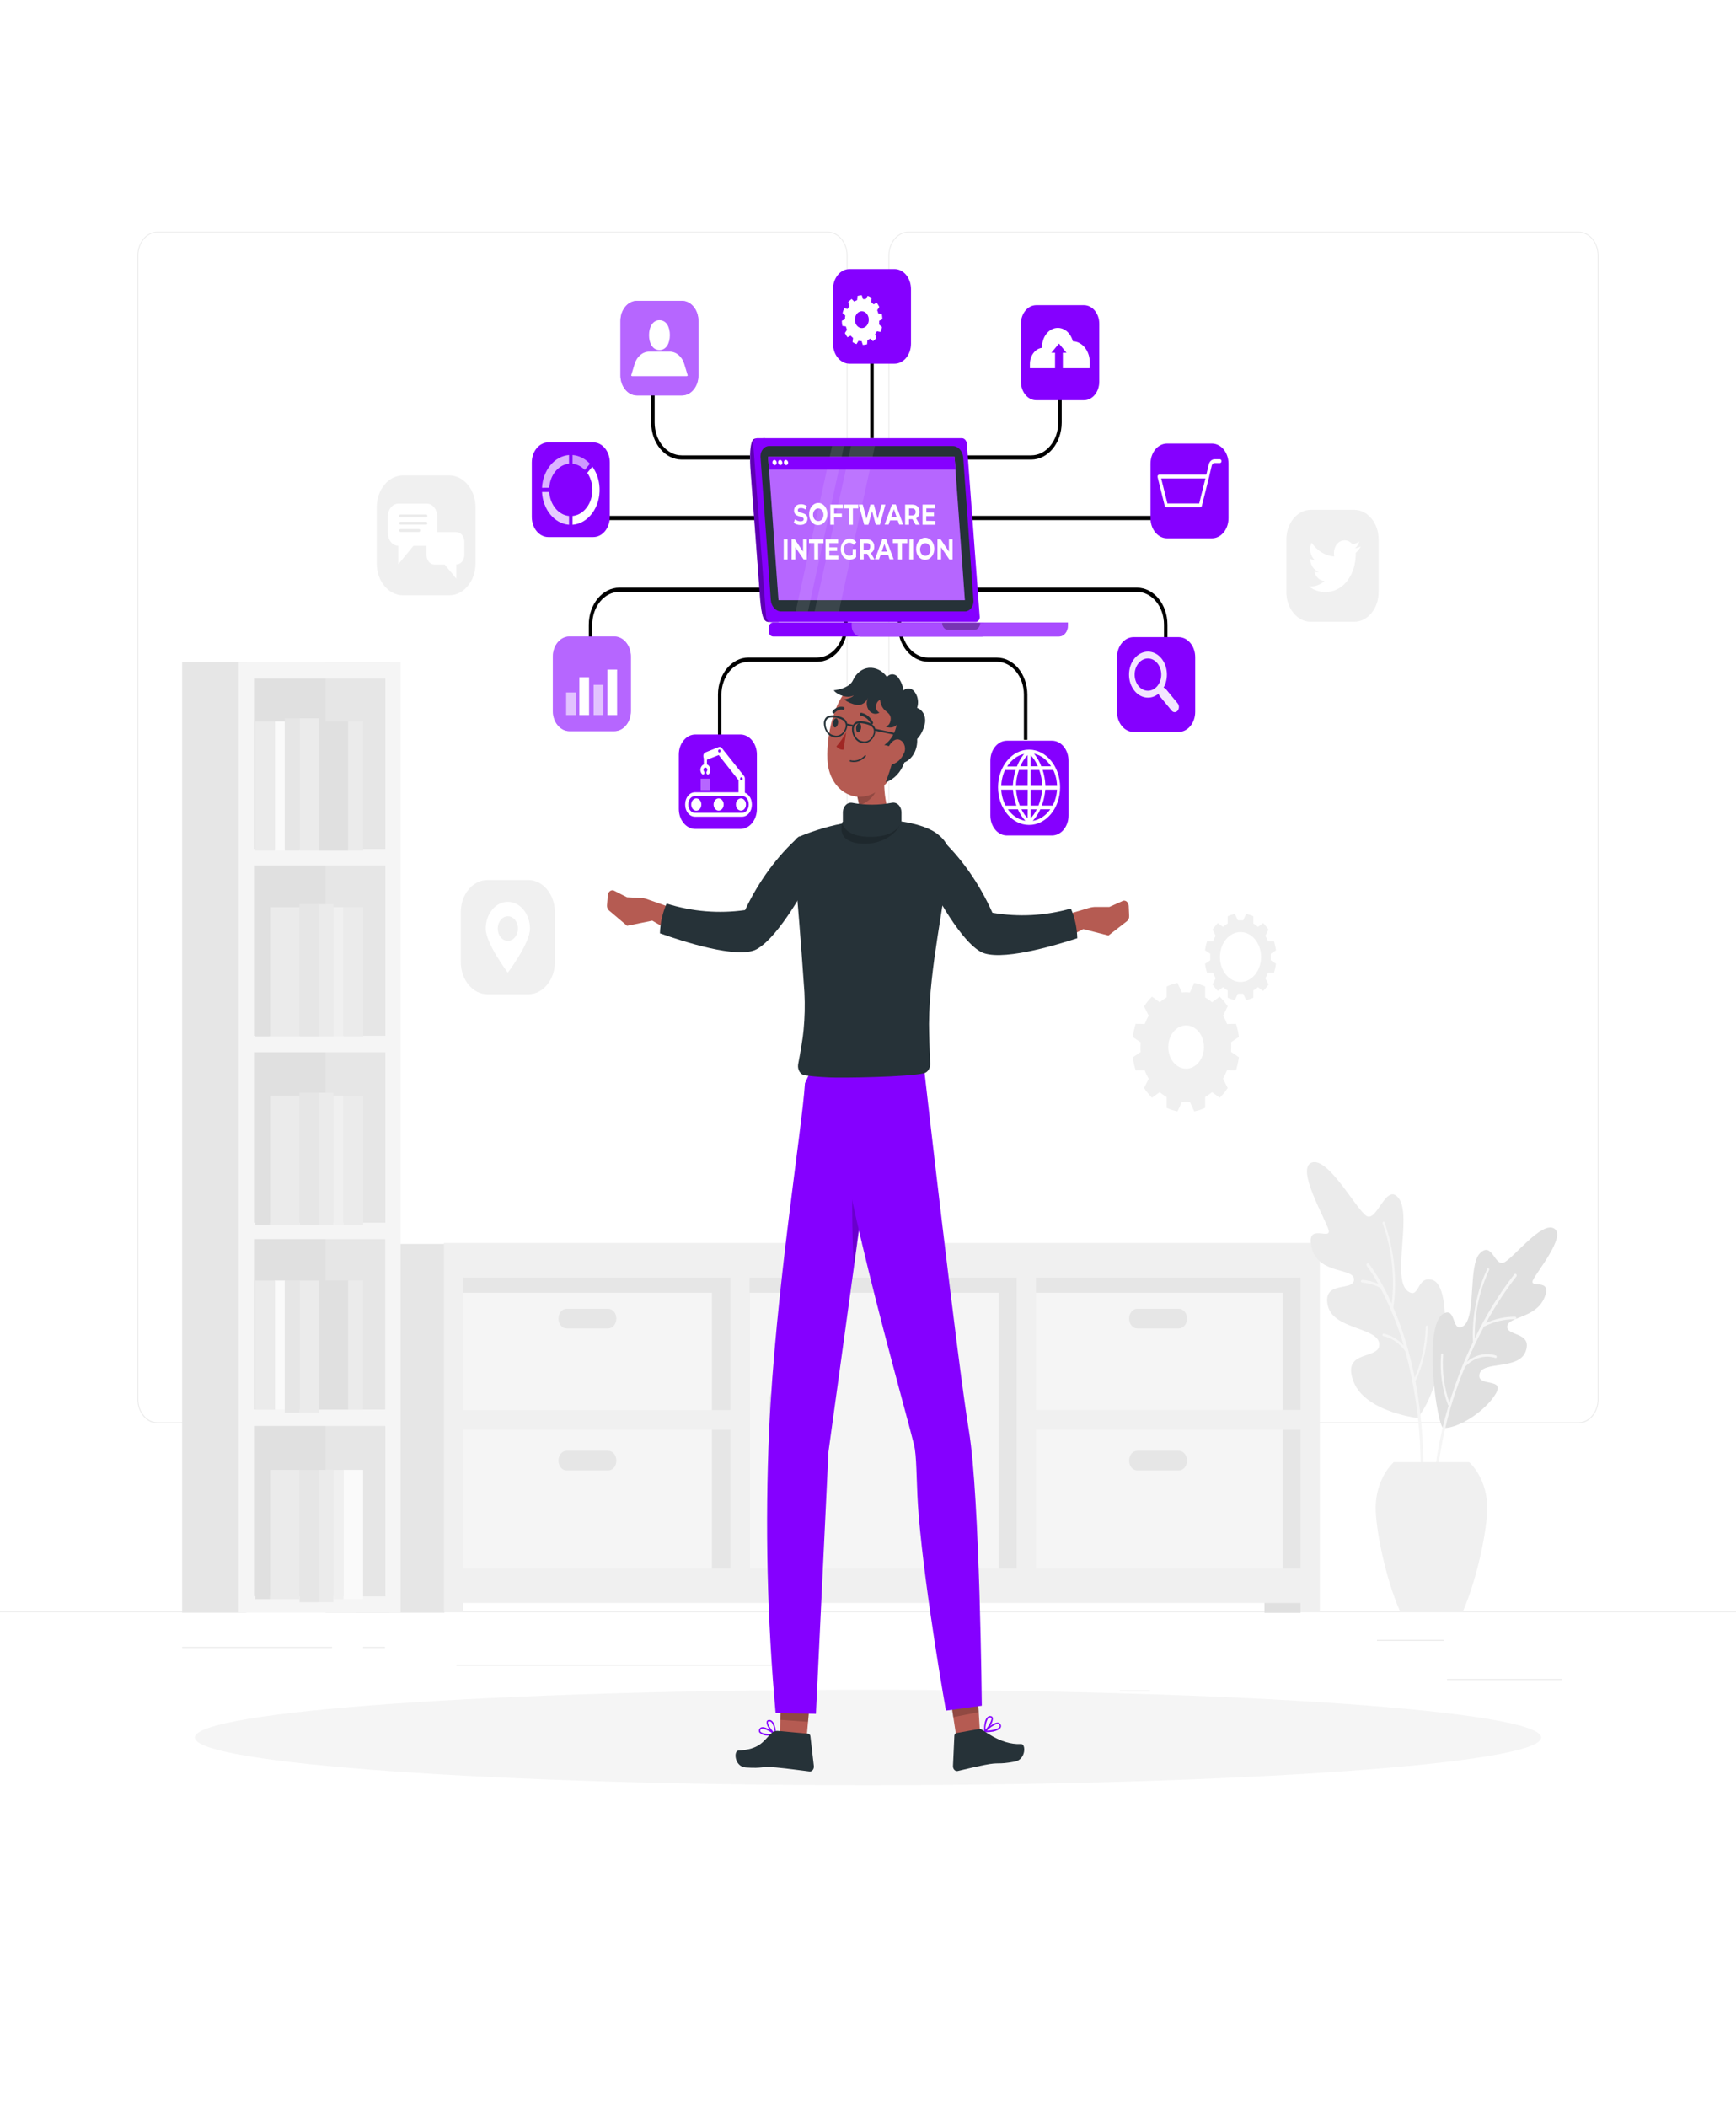<svg xmlns="http://www.w3.org/2000/svg" xmlns:xlink="http://www.w3.org/1999/xlink" width="314" height="381" xml:space="preserve"><defs><image width="23" height="38" preserveAspectRatio="none" id="img0"></image><clipPath id="clip1"><rect x="891" y="380" width="23" height="38"></rect></clipPath><image width="15" height="19" preserveAspectRatio="none" id="img2"></image><clipPath id="clip3"><rect x="811" y="292" width="15" height="19"></rect></clipPath><image width="15" height="18" preserveAspectRatio="none" id="img4"></image><clipPath id="clip5"><rect x="834" y="274" width="15" height="18"></rect></clipPath><image width="15" height="18" preserveAspectRatio="none" id="img6"></image><clipPath id="clip7"><rect x="840" y="239" width="15" height="18"></rect></clipPath><image width="7" height="3" preserveAspectRatio="none" id="img8"></image><clipPath id="clip9"><rect x="843" y="251" width="7" height="3"></rect></clipPath><image width="15" height="18" preserveAspectRatio="none" id="img10"></image><clipPath id="clip11"><rect x="816" y="214" width="15" height="18"></rect></clipPath><image width="15" height="18" preserveAspectRatio="none" id="img12"></image><clipPath id="clip13"><rect x="782" y="207" width="15" height="18"></rect></clipPath><image width="5" height="10" preserveAspectRatio="none" id="img14"></image><clipPath id="clip15"><rect x="791" y="211" width="5" height="10"></rect></clipPath><image width="15" height="18" preserveAspectRatio="none" id="img16"></image><clipPath id="clip17"><rect x="754" y="291" width="15" height="18"></rect></clipPath><image width="15" height="18" preserveAspectRatio="none" id="img18"></image><clipPath id="clip19"><rect x="728" y="239" width="15" height="18"></rect></clipPath></defs><g transform="translate(-632 -159)"><path d="M261.738 250.252 282.537 250.252 282.537 250.409 261.738 250.409Z" fill="#EBEBEB" transform="matrix(1 0 0 1.213 632 159)"></path><path d="M202.549 251.96 208.006 251.96 208.006 252.117 202.549 252.117Z" fill="#EBEBEB" transform="matrix(1 0 0 1.213 632 159)"></path><path d="M249.059 244.424 261.11 244.424 261.11 244.581 249.059 244.581Z" fill="#EBEBEB" transform="matrix(1 0 0 1.213 632 159)"></path><path d="M32.945 245.479 60.068 245.479 60.068 245.636 32.945 245.636Z" fill="#EBEBEB" transform="matrix(1 0 0 1.213 632 159)"></path><path d="M65.664 245.479 69.639 245.479 69.639 245.636 65.664 245.636Z" fill="#EBEBEB" transform="matrix(1 0 0 1.213 632 159)"></path><path d="M82.563 248.129 141.394 248.129 141.394 248.286 82.563 248.286Z" fill="#EBEBEB" transform="matrix(1 0 0 1.213 632 159)"></path><path d="M149.715 212.138 28.448 212.138C26.468 212.138 24.863 210.533 24.863 208.553L24.863 38.094C24.88 36.126 26.48 34.54 28.448 34.54L149.715 34.54C151.696 34.54 153.301 36.145 153.301 38.126L153.301 208.553C153.301 210.533 151.696 212.138 149.715 212.138ZM28.448 34.666C26.556 34.669 25.023 36.202 25.02 38.094L25.02 208.553C25.023 210.445 26.556 211.978 28.448 211.981L149.715 211.981C151.607 211.978 153.14 210.445 153.144 208.553L153.144 38.094C153.14 36.202 151.607 34.669 149.715 34.666Z" fill="#EBEBEB" transform="matrix(1 0 0 1.213 632 159)"></path><path d="M285.552 212.138 164.285 212.138C162.304 212.138 160.699 210.533 160.699 208.553L160.699 38.094C160.716 36.126 162.317 34.54 164.285 34.54L285.552 34.54C287.532 34.54 289.137 36.145 289.137 38.126L289.137 208.553C289.137 210.533 287.532 212.138 285.552 212.138ZM164.285 34.666C162.393 34.669 160.86 36.202 160.856 38.094L160.856 208.553C160.86 210.445 162.393 211.978 164.285 211.981L285.552 211.981C287.444 211.978 288.977 210.445 288.98 208.553L288.98 38.094C288.977 36.202 287.444 34.669 285.552 34.666Z" fill="#EBEBEB" transform="matrix(1 0 0 1.213 632 159)"></path><path d="M0 240.147 314 240.147 314 240.304 0 240.304Z" fill="#EBEBEB" transform="matrix(1 0 0 1.213 632 159)"></path><path d="M185.693 188.796 236.863 188.796 236.863 236.473 185.693 236.473Z" fill="#E6E6E6" transform="matrix(-1 1.48596e-16 -1.22465e-16 -1.213 1054.55 675.004)"></path><path d="M228.724 237.968 235.255 237.968 235.255 240.248 228.724 240.248Z" fill="#E0E0E0" transform="matrix(-1 1.48596e-16 -1.22465e-16 -1.213 1095.97 739.263)"></path><path d="M81.784 188.796 185.687 188.796 185.687 236.015 81.784 236.015Z" fill="#E6E6E6" transform="matrix(-1 1.48596e-16 -1.22465e-16 -1.213 899.478 674.447)"></path><path d="M64.433 185.279 80.384 185.279 80.384 240.254 64.433 240.254Z" fill="#E6E6E6" transform="matrix(-1 1.48596e-16 -1.22465e-16 -1.213 776.817 675.331)"></path><path d="M135.579 192.551 180.625 192.551 180.625 233.804 135.579 233.804Z" fill="#F5F5F5" transform="matrix(-1 1.48596e-16 -1.22465e-16 -1.213 948.204 676.329)"></path><path d="M186.943 192.551 231.989 192.551 231.989 233.804 186.943 233.804Z" fill="#F5F5F5" transform="matrix(-1 1.48596e-16 -1.22465e-16 -1.213 1050.93 676.329)"></path><path d="M83.731 192.551 128.778 192.551 128.778 233.804 83.731 233.804Z" fill="#F5F5F5" transform="matrix(-1 1.48596e-16 -1.22465e-16 -1.213 844.503 676.329)"></path><path d="M80.309 185.26 80.309 240.235 83.788 240.235 83.788 238.929 235.236 238.929 235.236 240.235 238.722 240.235 238.722 185.26 80.309 185.26ZM235.236 210.154 187.376 210.154 187.376 190.428 235.236 190.428ZM187.376 233.804 187.376 213.112 235.236 213.112 235.236 233.804ZM135.579 190.428 183.891 190.428 183.891 233.804 135.579 233.804ZM83.788 213.112 132.1 213.112 132.1 233.804 83.788 233.804ZM83.788 190.428 132.1 190.428 132.1 210.173 83.788 210.173Z" fill="#F0F0F0" transform="matrix(1 0 0 1.213 632 159)"></path><path d="M205.695 198.002 213.231 198.002C214.039 198.006 214.697 197.353 214.701 196.545 214.701 196.543 214.701 196.541 214.701 196.539L214.701 196.539C214.701 195.731 214.046 195.076 213.237 195.076 213.236 195.076 213.233 195.076 213.231 195.076L205.695 195.076C204.887 195.076 204.232 195.731 204.232 196.539L204.232 196.539C204.232 197.347 204.887 198.002 205.695 198.002Z" fill="#E6E6E6" transform="matrix(1 0 0 1.213 632 159)"></path><path d="M142.06 216.17 142.06 208.634C142.06 207.826 141.405 207.171 140.597 207.171L140.597 207.171C139.788 207.167 139.131 207.82 139.127 208.628 139.127 208.63 139.127 208.632 139.127 208.634L139.127 216.17C139.127 216.978 139.782 217.633 140.59 217.633 140.592 217.633 140.595 217.633 140.597 217.633L140.597 217.633C141.405 217.633 142.06 216.978 142.06 216.17Z" fill="#E6E6E6" transform="matrix(1 0 0 1.213 632 159)"></path><path d="M205.695 219.172 213.231 219.172C214.039 219.176 214.697 218.523 214.701 217.715 214.701 217.713 214.701 217.711 214.701 217.709L214.701 217.709C214.701 216.897 214.043 216.239 213.231 216.239L205.695 216.239C204.887 216.239 204.232 216.894 204.232 217.702 204.232 217.704 204.232 217.707 204.232 217.709L204.232 217.709C204.232 218.517 204.887 219.172 205.695 219.172Z" fill="#E6E6E6" transform="matrix(1 0 0 1.213 632 159)"></path><path d="M102.483 198.002 110.019 198.002C110.828 198.002 111.483 197.347 111.483 196.539L111.483 196.539C111.483 195.731 110.828 195.076 110.019 195.076L102.483 195.076C101.675 195.076 101.02 195.731 101.02 196.539L101.02 196.539C101.02 197.347 101.675 198.002 102.483 198.002Z" fill="#E6E6E6" transform="matrix(1 0 0 1.213 632 159)"></path><path d="M102.483 219.172 110.019 219.172C110.828 219.172 111.483 218.517 111.483 217.709L111.483 217.709C111.486 216.901 110.834 216.243 110.026 216.239 110.024 216.239 110.021 216.239 110.019 216.239L102.483 216.239C101.675 216.239 101.02 216.894 101.02 217.702 101.02 217.704 101.02 217.707 101.02 217.709L101.02 217.709C101.02 218.517 101.675 219.172 102.483 219.172Z" fill="#E6E6E6" transform="matrix(1 0 0 1.213 632 159)"></path><path d="M44.544 99.915 59.44 99.915 59.44 239.168 44.544 239.168Z" fill="#E0E0E0" transform="matrix(-1 1.48596e-16 -1.22465e-16 -1.213 735.991 570.434)"></path><path d="M32.945 98.697 32.945 240.386 44.544 240.386 44.544 98.697Z" fill="#E6E6E6" transform="matrix(1 0 0 1.213 632 159)"></path><path d="M58.888 98.697 58.888 240.386 70.493 240.386 70.493 98.697Z" fill="#E6E6E6" transform="matrix(1 0 0 1.213 632 159)"></path><path d="M43.156 98.697 43.156 240.386 72.459 240.386 72.459 98.697ZM69.708 101.139 69.708 126.542 45.938 126.542 45.938 101.139ZM45.938 182.246 45.938 156.837 69.708 156.837 69.708 182.246ZM69.677 184.689 69.677 210.097 45.938 210.097 45.938 184.689ZM45.938 154.394 45.938 128.991 69.708 128.991 69.708 154.394ZM45.938 237.918 45.938 212.54 69.708 212.54 69.708 237.943Z" fill="#F5F5F5" transform="matrix(1 0 0 1.213 632 159)"></path><path d="M54.184 107.061 57.644 107.061 57.644 126.774 54.184 126.774Z" fill="#EBEBEB" transform="matrix(1 0 0 1.213 632 159)"></path><path d="M51.509 107.061 54.184 107.061 54.184 126.774 51.509 126.774Z" fill="#E6E6E6" transform="matrix(1 0 0 1.213 632 159)"></path><path d="M57.644 107.532 62.995 107.532 62.995 126.781 57.644 126.781Z" fill="#E0E0E0" transform="matrix(1 0 0 1.213 632 159)"></path><path d="M62.995 107.532 65.67 107.532 65.67 126.781 62.995 126.781Z" fill="#EBEBEB" transform="matrix(1 0 0 1.213 632 159)"></path><path d="M46.152 107.532 49.719 107.532 49.719 126.781 46.152 126.781Z" fill="#EBEBEB" transform="matrix(1 0 0 1.213 632 159)"></path><path d="M49.725 107.532 51.509 107.532 51.509 126.781 49.725 126.781Z" fill="#FAFAFA" transform="matrix(1 0 0 1.213 632 159)"></path><path d="M54.184 134.668 57.644 134.668 57.644 154.381 54.184 154.381Z" fill="#E6E6E6" transform="matrix(-1 1.48596e-16 -1.22465e-16 -1.213 743.828 509.733)"></path><path d="M57.644 134.668 60.319 134.668 60.319 154.381 57.644 154.381Z" fill="#EBEBEB" transform="matrix(-1 1.48596e-16 -1.22465e-16 -1.213 749.964 509.733)"></path><path d="M48.833 135.139 54.184 135.139 54.184 154.388 48.833 154.388Z" fill="#EBEBEB" transform="matrix(-1 1.48596e-16 -1.22465e-16 -1.213 735.017 510.297)"></path><path d="M46.152 135.139 48.827 135.139 48.827 154.388 46.152 154.388Z" fill="#E0E0E0" transform="matrix(-1 1.48596e-16 -1.22465e-16 -1.213 726.985 510.297)"></path><path d="M62.103 135.139 65.67 135.139 65.67 154.388 62.103 154.388Z" fill="#EBEBEB" transform="matrix(-1 1.48596e-16 -1.22465e-16 -1.213 759.779 510.297)"></path><path d="M60.319 135.139 62.103 135.139 62.103 154.388 60.319 154.388Z" fill="#F0F0F0" transform="matrix(-1 1.48596e-16 -1.22465e-16 -1.213 754.422 510.297)"></path><path d="M54.184 162.765 57.644 162.765 57.644 182.478 54.184 182.478Z" fill="#E6E6E6" transform="matrix(-1 1.48596e-16 -1.22465e-16 -1.213 743.828 577.909)"></path><path d="M57.644 162.765 60.319 162.765 60.319 182.478 57.644 182.478Z" fill="#EBEBEB" transform="matrix(-1 1.48596e-16 -1.22465e-16 -1.213 749.964 577.909)"></path><path d="M48.833 163.23 54.184 163.23 54.184 182.478 48.833 182.478Z" fill="#EBEBEB" transform="matrix(-1 1.48596e-16 -1.22465e-16 -1.213 735.017 578.473)"></path><path d="M46.152 163.23 48.827 163.23 48.827 182.478 46.152 182.478Z" fill="#E0E0E0" transform="matrix(-1 1.48596e-16 -1.22465e-16 -1.213 726.985 578.473)"></path><path d="M62.103 163.23 65.67 163.23 65.67 182.478 62.103 182.478Z" fill="#EBEBEB" transform="matrix(-1 1.48596e-16 -1.22465e-16 -1.213 759.779 578.473)"></path><path d="M60.319 163.23 62.103 163.23 62.103 182.478 60.319 182.478Z" fill="#F0F0F0" transform="matrix(-1 1.48596e-16 -1.22465e-16 -1.213 754.422 578.473)"></path><path d="M54.184 190.862 57.644 190.862 57.644 210.575 54.184 210.575Z" fill="#EBEBEB" transform="matrix(1 0 0 1.213 632 159)"></path><path d="M51.509 190.862 54.184 190.862 54.184 210.575 51.509 210.575Z" fill="#E6E6E6" transform="matrix(1 0 0 1.213 632 159)"></path><path d="M57.644 190.862 62.995 190.862 62.995 210.11 57.644 210.11Z" fill="#E0E0E0" transform="matrix(1 0 0 1.213 632 159)"></path><path d="M62.995 190.862 65.67 190.862 65.67 210.11 62.995 210.11Z" fill="#EBEBEB" transform="matrix(1 0 0 1.213 632 159)"></path><path d="M46.152 190.862 49.719 190.862 49.719 210.11 46.152 210.11Z" fill="#EBEBEB" transform="matrix(1 0 0 1.213 632 159)"></path><path d="M49.725 190.862 51.509 190.862 51.509 210.11 49.725 210.11Z" fill="#FAFAFA" transform="matrix(1 0 0 1.213 632 159)"></path><path d="M54.184 218.952 57.644 218.952 57.644 238.665 54.184 238.665Z" fill="#E6E6E6" transform="matrix(-1 1.48596e-16 -1.22465e-16 -1.213 743.828 714.262)"></path><path d="M57.644 218.952 60.319 218.952 60.319 238.665 57.644 238.665Z" fill="#EBEBEB" transform="matrix(-1 1.48596e-16 -1.22465e-16 -1.213 749.964 714.262)"></path><path d="M48.833 218.952 54.184 218.952 54.184 238.2 48.833 238.2Z" fill="#EBEBEB" transform="matrix(-1 1.48596e-16 -1.22465e-16 -1.213 735.017 713.698)"></path><path d="M46.152 218.952 48.827 218.952 48.827 238.2 46.152 238.2Z" fill="#E0E0E0" transform="matrix(-1 1.48596e-16 -1.22465e-16 -1.213 726.985 713.698)"></path><path d="M62.103 218.952 65.67 218.952 65.67 238.2 62.103 238.2Z" fill="#FAFAFA" transform="matrix(-1 1.48596e-16 -1.22465e-16 -1.213 759.779 713.698)"></path><path d="M60.319 218.952 62.103 218.952 62.103 238.2 60.319 238.2Z" fill="#F0F0F0" transform="matrix(-1 1.48596e-16 -1.22465e-16 -1.213 754.422 713.698)"></path><path d="M256.777 210.945C256.714 211.014 257.053 211.479 255.684 211.278 252.324 210.769 246.459 209.394 244.832 205.946 242.502 201.004 249.724 202.806 249.473 200.294 249.222 197.782 241.008 198.203 240.135 194.498 239.262 190.793 244.838 192.557 244.907 190.73 244.977 188.902 238.558 190.045 237.284 186.051 236.009 182.057 240.863 184.996 240.31 183.332 239.758 181.668 234.319 174.151 237.271 173.284 240.223 172.417 245.209 180.129 247.131 181.222 249.052 182.315 250.76 176.016 253.053 178.672 255.345 181.329 251.709 190.636 254.629 192.444 256.808 193.788 256.193 190.083 259.063 190.774 262.969 191.716 261.656 205.488 256.777 210.945Z" fill="#EBEBEB" transform="matrix(1 0 0 1.213 632 159)"></path><path d="M246.39 190.761C247.381 190.83 248.359 191.031 249.297 191.358 248.68 190.419 247.989 189.531 247.231 188.701 247.134 188.602 247.134 188.443 247.231 188.343 247.329 188.248 247.485 188.248 247.583 188.343 249.21 190.166 250.602 192.185 251.728 194.353 252.308 190.276 251.741 186.118 250.088 182.346 250.048 182.251 250.092 182.139 250.188 182.099 250.277 182.061 250.381 182.097 250.428 182.183 250.428 182.246 253.304 188.193 252.01 194.881 252.356 195.54 252.701 196.237 253.046 196.991 254.25 199.686 255.202 202.486 255.891 205.356 257.131 203.009 257.81 200.405 257.876 197.751 257.876 197.65 257.957 197.569 258.058 197.569 258.06 197.569 258.062 197.569 258.064 197.569 258.165 197.569 258.246 197.65 258.246 197.751 258.246 197.753 258.246 197.755 258.246 197.757 258.189 200.609 257.423 203.402 256.017 205.884 257.288 211.517 257.711 217.307 257.273 223.066 257.26 223.203 257.14 223.306 257.003 223.298L256.971 223.298C256.848 223.273 256.765 223.159 256.777 223.034 257.366 215.729 256.488 208.38 254.196 201.418 253.171 200.227 251.767 199.425 250.22 199.145 250.119 199.129 250.048 199.034 250.063 198.932 250.079 198.832 250.172 198.765 250.272 198.78 250.273 198.78 250.275 198.78 250.277 198.781 251.638 199.012 252.9 199.639 253.907 200.583 252.828 197.548 251.401 194.649 249.655 191.942 248.603 191.499 247.485 191.235 246.346 191.163 246.238 191.154 246.159 191.06 246.168 190.953 246.169 190.939 246.172 190.925 246.176 190.912 246.192 190.813 246.285 190.745 246.385 190.761 246.386 190.761 246.388 190.761 246.39 190.761Z" fill="#F5F5F5" transform="matrix(1 0 0 1.213 632 159)"></path><path d="M261.091 212.854C263.886 212.905 268.658 210.311 270.511 207.786 272.364 205.262 267.063 206.813 267.61 204.797 268.156 202.781 274.756 204.27 275.975 201.387 277.193 198.505 272.433 199.17 272.621 197.694 272.809 196.219 277.746 196.52 279.328 193.455 280.911 190.391 276.571 192.105 277.256 190.837 277.94 189.568 283.372 184.218 281.099 183.106 278.826 181.994 273.72 187.558 272.012 188.18 270.304 188.802 269.908 184.959 267.685 186.799 265.462 188.639 267.126 196.677 264.507 197.738 262.561 198.53 263.389 194.843 261.148 195.773 257.248 197.399 259.954 212.829 261.091 212.854Z" fill="#E0E0E0" transform="matrix(1 0 0 1.213 632 159)"></path><g clip-path="url(#clip1)"><use width="100%" height="100%" xlink:href="#img0" transform="translate(891 380)"></use></g><path d="M262.014 209.495C261.97 209.484 261.933 209.454 261.914 209.413 260.841 207.07 260.408 204.485 260.658 201.921 260.665 201.817 260.754 201.738 260.858 201.745 260.858 201.745 260.859 201.745 260.859 201.745 260.961 201.755 261.038 201.843 261.034 201.946 260.82 204.379 261.208 206.827 262.165 209.074 263.319 205.951 264.744 202.936 266.423 200.062 266.205 196.231 267.113 192.419 269.035 189.097 269.104 189.019 269.222 189.01 269.301 189.078 269.364 189.133 269.383 189.222 269.349 189.298 267.569 192.392 266.674 195.916 266.762 199.484 268.771 196.036 271.169 192.829 273.908 189.926 274.006 189.831 274.162 189.831 274.26 189.926 274.358 190.02 274.359 190.175 274.266 190.273 274.264 190.274 274.262 190.276 274.26 190.278 272.23 192.413 270.397 194.727 268.784 197.192 270.474 196.558 272.267 196.241 274.072 196.256 274.174 196.263 274.254 196.348 274.254 196.451 274.251 196.553 274.167 196.633 274.065 196.633L274.065 196.633C272.126 196.613 270.204 196.987 268.413 197.732 267.31 199.423 266.293 201.169 265.368 202.963 266.889 201.91 268.797 201.574 270.586 202.046 270.684 202.07 270.744 202.169 270.72 202.267 270.72 202.269 270.719 202.271 270.718 202.273 270.699 202.367 270.606 202.429 270.51 202.409 270.504 202.408 270.498 202.406 270.492 202.404 268.546 201.899 266.476 202.401 264.978 203.742 261.741 210.114 259.894 217.101 259.559 224.24 259.552 224.374 259.441 224.479 259.307 224.479L259.307 224.479C259.172 224.475 259.065 224.363 259.069 224.228 259.069 224.226 259.069 224.224 259.069 224.221 259.292 219.191 260.286 214.224 262.014 209.495Z" fill="#F5F5F5" transform="matrix(1 0 0 1.213 632 159)"></path><path d="M253.222 240.166C250.553 235.142 248.826 227.895 248.826 224.717 248.851 222.085 250.045 219.599 252.085 217.935L265.757 217.935C267.796 219.6 268.987 222.085 269.01 224.717 269.01 227.895 267.258 235.148 264.614 240.166Z" fill="#F0F0F0" transform="matrix(1 0 0 1.213 632 159)"></path><path d="M229.848 142.644C229.848 142.481 229.848 142.317 229.848 142.16L230.796 141.633C230.722 141.185 230.604 140.745 230.445 140.32L229.358 140.32C229.223 140.026 229.061 139.744 228.875 139.479L229.434 138.556C229.147 138.2 228.822 137.876 228.466 137.589L227.543 138.147C227.278 137.961 226.996 137.799 226.702 137.664L226.702 136.577C226.277 136.419 225.837 136.3 225.389 136.226L224.862 137.174C224.705 137.174 224.541 137.174 224.378 137.174 224.215 137.174 224.052 137.174 223.895 137.174L223.367 136.226C222.919 136.3 222.48 136.419 222.055 136.577L222.055 137.664C221.76 137.799 221.478 137.961 221.213 138.147L220.284 137.589C219.931 137.877 219.609 138.201 219.323 138.556L219.882 139.479C219.693 139.743 219.531 140.025 219.398 140.32L218.312 140.32C218.15 140.745 218.032 141.184 217.96 141.633L218.908 142.16C218.908 142.317 218.908 142.481 218.908 142.644 218.908 142.807 218.908 142.97 218.908 143.127L217.96 143.655C218.032 144.103 218.15 144.543 218.312 144.968L219.398 144.968C219.531 145.263 219.693 145.545 219.882 145.809L219.323 146.738C219.611 147.09 219.933 147.411 220.284 147.699L221.213 147.14C221.477 147.329 221.759 147.491 222.055 147.624L222.055 148.71C222.479 148.872 222.919 148.99 223.367 149.062L223.895 148.114C224.052 148.114 224.215 148.114 224.378 148.114 224.541 148.114 224.705 148.114 224.862 148.114L225.389 149.062C225.838 148.99 226.277 148.872 226.702 148.71L226.702 147.624C226.998 147.491 227.279 147.329 227.543 147.14L228.466 147.699C228.821 147.413 229.145 147.091 229.434 146.738L228.875 145.809C229.061 145.544 229.223 145.262 229.358 144.968L230.445 144.968C230.604 144.542 230.722 144.103 230.796 143.655L229.848 143.127C229.848 142.97 229.848 142.807 229.848 142.644ZM224.378 146.362C222.325 146.362 220.66 144.697 220.66 142.644 220.66 140.59 222.325 138.926 224.378 138.926 226.432 138.926 228.096 140.59 228.096 142.644 228.096 144.697 226.432 146.362 224.378 146.362 224.37 146.362 224.361 146.362 224.353 146.362Z" fill="#F0F0F0" transform="matrix(1 0 0 1.213 632 159)"></path><path d="M222.701 156.064C222.701 155.819 222.701 155.581 222.67 155.342L224.083 154.551C223.981 153.885 223.809 153.233 223.568 152.604L221.954 152.635C221.747 152.197 221.503 151.777 221.226 151.379L222.061 149.992C221.633 149.461 221.148 148.979 220.616 148.553L219.229 149.382C218.832 149.105 218.411 148.863 217.973 148.66L217.973 147.04C217.338 146.796 216.679 146.619 216.007 146.512L215.222 147.932C214.74 147.881 214.254 147.881 213.771 147.932L212.986 146.512C212.314 146.619 211.655 146.796 211.021 147.04L211.021 148.66C210.582 148.863 210.161 149.105 209.765 149.382L208.37 148.553C207.842 148.981 207.36 149.463 206.932 149.992L207.768 151.379C207.49 151.777 207.246 152.197 207.039 152.635L205.419 152.604C205.176 153.24 204.999 153.898 204.891 154.57L206.311 155.361C206.311 155.6 206.279 155.838 206.279 156.083 206.279 156.328 206.279 156.567 206.311 156.805L204.891 157.597C204.999 158.269 205.176 158.927 205.419 159.562L207.039 159.531C207.244 159.97 207.489 160.391 207.768 160.787L206.932 162.175C207.36 162.703 207.842 163.185 208.37 163.613L209.765 162.784C210.16 163.063 210.58 163.305 211.021 163.506L211.021 165.126C211.655 165.37 212.314 165.547 212.986 165.654L213.771 164.235C214.254 164.285 214.74 164.285 215.222 164.235L216.007 165.654C216.679 165.547 217.338 165.37 217.973 165.126L217.973 163.506C218.413 163.305 218.834 163.063 219.229 162.784L220.616 163.613C221.148 163.187 221.633 162.705 222.061 162.175L221.213 160.768C221.492 160.372 221.736 159.951 221.941 159.512L223.555 159.543C223.802 158.909 223.978 158.25 224.083 157.578L222.67 156.786C222.689 156.548 222.701 156.309 222.701 156.064ZM214.537 159.292C212.754 159.292 211.309 157.847 211.309 156.064 211.309 154.281 212.754 152.836 214.537 152.836 216.32 152.836 217.765 154.281 217.765 156.064 217.765 157.847 216.32 159.292 214.537 159.292 214.529 159.292 214.52 159.292 214.512 159.292Z" fill="#F0F0F0" transform="matrix(1 0 0 1.213 632 159)"></path><path d="M95.556 131.17 88.159 131.17C85.502 131.17 83.348 133.324 83.348 135.981 83.348 135.983 83.348 135.985 83.348 135.987L83.348 143.379C83.348 146.036 85.501 148.192 88.159 148.195L95.556 148.195C98.214 148.192 100.367 146.036 100.367 143.379L100.367 135.987C100.371 133.33 98.22 131.174 95.563 131.17 95.561 131.17 95.558 131.17 95.556 131.17ZM91.858 144.986C91.858 144.986 87.857 140.628 87.857 138.417 87.857 136.208 89.648 134.417 91.858 134.417 94.067 134.417 95.858 136.208 95.858 138.417 95.858 140.609 91.858 144.968 91.858 144.968Z" fill="#F0F0F0" transform="matrix(1 0 0 1.213 632 159)"></path><path d="M91.858 136.577C90.848 136.577 90.03 137.396 90.03 138.405 90.03 139.414 90.848 140.232 91.858 140.232 92.867 140.232 93.685 139.414 93.685 138.405 93.685 138.403 93.685 138.401 93.685 138.399 93.685 137.393 92.87 136.577 91.864 136.577 91.862 136.577 91.859 136.577 91.858 136.577Z" fill="#F0F0F0" transform="matrix(1 0 0 1.213 632 159)"></path><path d="M244.92 75.988 237.114 75.988C234.662 75.984 232.671 77.969 232.668 80.422 232.668 80.424 232.668 80.426 232.668 80.428L232.668 88.24C232.668 90.693 234.655 92.68 237.108 92.68 237.11 92.68 237.112 92.68 237.114 92.68L244.92 92.68C247.369 92.684 249.356 90.701 249.36 88.253 249.36 88.248 249.36 88.245 249.36 88.24L249.36 80.384C249.339 77.947 247.357 75.984 244.92 75.988ZM245.962 81.697C245.758 81.956 245.519 82.186 245.253 82.381 245.23 82.39 245.217 82.414 245.221 82.438 245.23 82.73 245.213 83.022 245.171 83.311 245.107 83.916 244.945 84.507 244.694 85.063 244.435 85.627 244.087 86.147 243.664 86.601 242.938 87.367 241.996 87.892 240.964 88.108 240.6 88.189 240.23 88.235 239.858 88.247 238.751 88.272 237.66 87.975 236.718 87.392L236.668 87.392C237.707 87.499 238.748 87.214 239.588 86.595 238.744 86.575 238.003 86.027 237.736 85.226 238.015 85.285 238.304 85.285 238.583 85.226L238.583 85.226C238.045 85.113 237.578 84.783 237.29 84.315 237.093 84.003 236.989 83.642 236.988 83.273 237.254 83.415 237.548 83.497 237.849 83.511 237.44 83.225 237.152 82.798 237.039 82.312 236.916 81.83 236.986 81.319 237.233 80.886 238.252 82.113 239.736 82.86 241.328 82.946 241.325 82.871 241.312 82.798 241.29 82.726 241.225 82.277 241.321 81.819 241.56 81.433 241.855 80.962 242.341 80.645 242.892 80.566 243.518 80.456 244.159 80.66 244.606 81.112 244.634 81.144 244.678 81.157 244.719 81.144 245.118 81.058 245.502 80.912 245.856 80.711L245.856 80.711C245.714 81.129 245.437 81.489 245.071 81.734 245.448 81.69 245.817 81.588 246.163 81.433Z" fill="#F0F0F0" transform="matrix(1 0 0 1.213 632 159)"></path><path d="M81.257 70.864C83.882 70.864 86.011 72.992 86.011 75.618L86.011 83.976C86.011 86.602 83.882 88.73 81.257 88.73L72.898 88.73C70.273 88.73 68.144 86.602 68.144 83.976L68.144 75.618C68.144 72.992 70.273 70.864 72.898 70.864Z" fill="#F0F0F0" transform="matrix(1 0 0 1.213 632 159)"></path><path d="M79.078 76.955 79.078 79.467C79.078 80.508 78.234 81.351 77.194 81.351L74.788 81.351 72.044 84.096 72.044 81.351C71.004 81.351 70.16 80.508 70.16 79.467L70.16 76.955C70.16 75.915 71.004 75.071 72.044 75.071L77.194 75.071C78.234 75.071 79.078 75.915 79.078 76.955Z" fill="#FFFFFF" transform="matrix(1 0 0 1.213 632 159)"></path><path d="M83.995 80.754 83.995 82.689C83.995 83.49 83.346 84.139 82.544 84.139L82.544 86.249 80.434 84.152 78.588 84.152C77.787 84.152 77.137 83.503 77.137 82.701L77.137 80.767C77.133 79.966 77.78 79.314 78.582 79.31 78.584 79.31 78.586 79.31 78.588 79.31L82.544 79.31C83.343 79.31 83.991 79.956 83.995 80.754Z" fill="#FFFFFF" transform="matrix(1 0 0 1.213 632 159)"></path><path d="M77.087 77.112 72.427 77.112C72.309 77.112 72.214 77.017 72.214 76.899 72.214 76.781 72.309 76.685 72.427 76.685L77.087 76.685C77.205 76.685 77.3 76.781 77.3 76.899 77.3 77.017 77.205 77.112 77.087 77.112Z" fill="#EBEBEB" transform="matrix(1 0 0 1.213 632 159)"></path><path d="M77.087 78.199 72.427 78.199C72.309 78.199 72.214 78.103 72.214 77.985 72.214 77.867 72.309 77.772 72.427 77.772L77.087 77.772C77.205 77.772 77.3 77.867 77.3 77.985 77.3 78.103 77.205 78.199 77.087 78.199Z" fill="#EBEBEB" transform="matrix(1 0 0 1.213 632 159)"></path><path d="M75.787 79.285 72.427 79.285C72.309 79.285 72.214 79.189 72.214 79.072 72.214 78.953 72.309 78.858 72.427 78.858L75.787 78.858C75.905 78.858 76.001 78.953 76.001 79.072 76.001 79.189 75.905 79.285 75.787 79.285Z" fill="#EBEBEB" transform="matrix(1 0 0 1.213 632 159)"></path><path d="M278.763 258.981C278.763 262.907 224.248 266.09 157 266.09 89.752 266.09 35.237 262.907 35.237 258.981 35.237 255.055 89.752 251.872 157 251.872 224.248 251.872 278.763 255.055 278.763 258.981Z" fill="#F5F5F5" transform="matrix(1 0 0 1.213 632 159)"></path><path d="M185.825 110.271 185.197 110.271 185.197 103.532C185.194 100.83 183.007 98.641 180.305 98.634L167.902 98.634C164.851 98.63 162.379 96.158 162.376 93.107L162.376 87.92 163.004 87.92 163.004 93.12C163.007 95.824 165.198 98.014 167.902 98.018L180.305 98.018C183.355 98.022 185.825 100.495 185.825 103.545Z" transform="matrix(1 0 0 1.213 632 159)"></path><path d="M190.284 110.402 182.12 110.402C180.472 110.402 179.134 111.737 179.131 113.385L179.131 121.549C179.134 123.198 180.472 124.532 182.12 124.532L190.284 124.532C191.933 124.532 193.27 123.198 193.273 121.549L193.273 113.385C193.27 111.737 191.933 110.402 190.284 110.402Z" fill="#8500FF" transform="matrix(1 0 0 1.213 632 159)"></path><g clip-path="url(#clip3)"><use width="100%" height="100%" xlink:href="#img2" transform="translate(811 292)"></use></g><path d="M186.139 111.734C183.039 111.73 180.522 114.241 180.519 117.342 180.515 120.442 183.026 122.959 186.127 122.962 189.227 122.966 191.743 120.455 191.747 117.354 191.747 117.35 191.747 117.346 191.747 117.342 191.74 114.248 189.233 111.741 186.139 111.734ZM185.247 112.362C184.702 112.906 184.259 113.544 183.941 114.246L182.164 114.246C182.927 113.257 184.03 112.587 185.26 112.368ZM181.781 114.773 183.703 114.773C183.425 115.494 183.258 116.252 183.206 117.022L183.206 117.153 181.103 117.153C181.131 116.319 181.364 115.504 181.781 114.78ZM181.894 120.08C181.434 119.368 181.159 118.551 181.096 117.706L183.219 117.706C183.301 118.526 183.512 119.327 183.847 120.08ZM182.308 120.633 184.111 120.633C184.455 121.282 184.915 121.863 185.467 122.347 184.24 122.186 183.115 121.578 182.308 120.639ZM185.863 121.958C185.423 121.578 185.048 121.131 184.751 120.633L185.888 120.633ZM185.863 120.074 184.45 120.074C184.091 119.327 183.863 118.524 183.778 117.7L185.888 117.7ZM185.863 117.147 183.759 117.147C183.796 116.328 183.978 115.522 184.299 114.767L185.888 114.767ZM185.863 114.214 184.557 114.214C184.88 113.58 185.323 113.015 185.863 112.55ZM191.195 117.147 189.085 117.147 189.085 117.015 189.085 117.015C189.036 116.245 188.869 115.486 188.588 114.767L190.51 114.767C190.935 115.494 191.171 116.318 191.195 117.16ZM190.114 114.214 188.343 114.214C188.021 113.514 187.577 112.875 187.031 112.33 188.259 112.558 189.358 113.233 190.114 114.227ZM186.416 112.556C186.956 113.017 187.4 113.581 187.722 114.214L186.416 114.214ZM186.416 114.767 187.979 114.767C188.301 115.522 188.486 116.328 188.526 117.147L186.416 117.147ZM186.416 117.7 188.5 117.7C188.418 118.524 188.19 119.328 187.829 120.074L186.416 120.074ZM186.416 121.951 186.416 120.639 187.527 120.639C187.234 121.14 186.858 121.588 186.416 121.964ZM186.811 122.341C187.364 121.856 187.824 121.276 188.168 120.626L189.97 120.626C189.167 121.573 188.041 122.187 186.811 122.353ZM190.384 120.074 188.438 120.074C188.772 119.321 188.984 118.519 189.066 117.7L191.188 117.7C191.127 118.551 190.85 119.372 190.384 120.086Z" fill="#FFFFFF" transform="matrix(1 0 0 1.213 632 159)"></path><path d="M211.165 99.852 210.537 99.852 210.537 93.114C210.537 90.412 208.347 88.221 205.645 88.221L176.047 88.221 176.047 87.593 205.645 87.593C208.692 87.597 211.161 90.067 211.165 93.114Z" transform="matrix(1 0 0 1.213 632 159)"></path><path d="M213.193 94.966 205.029 94.966C203.381 94.966 202.044 96.301 202.04 97.949L202.04 106.113C202.044 107.762 203.381 109.096 205.029 109.096L213.193 109.096C214.842 109.096 216.179 107.762 216.183 106.113L216.183 97.968C216.19 96.317 214.857 94.973 213.206 94.966 213.202 94.966 213.198 94.966 213.193 94.966Z" fill="#8500FF" transform="matrix(1 0 0 1.213 632 159)"></path><g clip-path="url(#clip5)"><use width="100%" height="100%" xlink:href="#img4" transform="translate(834 274)"></use></g><path d="M210.066 98.131C208.727 96.792 206.556 96.791 205.217 98.13 203.878 99.469 203.877 101.64 205.215 102.979 206.384 104.148 208.22 104.317 209.582 103.381 209.608 103.538 209.683 103.683 209.796 103.796L211.925 105.925C212.225 106.225 212.711 106.225 213.011 105.925 213.312 105.625 213.312 105.139 213.011 104.838L210.882 102.709C210.769 102.595 210.621 102.52 210.462 102.496 211.398 101.136 211.232 99.301 210.066 98.131ZM209.338 102.251C208.399 103.191 206.876 103.193 205.936 102.255 204.996 101.317 204.994 99.794 205.932 98.853 206.87 97.913 208.393 97.912 209.334 98.85 209.335 98.851 209.336 98.852 209.338 98.853 210.276 99.789 210.278 101.308 209.343 102.246 209.341 102.248 209.339 102.249 209.338 102.251Z" fill="#FFFFFF" fill-opacity="0.9" transform="matrix(1 0 0 1.213 632 159)"></path><path d="M175.344 76.892 213.225 76.892 213.225 77.52 175.344 77.52Z" transform="matrix(1 0 0 1.213 632 159)"></path><path d="M219.216 66.116 211.083 66.116C209.436 66.116 208.1 67.452 208.1 69.099 208.1 69.101 208.1 69.103 208.1 69.105L208.1 77.244C208.097 78.891 209.43 80.23 211.077 80.233 211.079 80.233 211.081 80.233 211.083 80.233L219.216 80.233C220.867 80.233 222.205 78.895 222.205 77.244L222.205 69.08C222.191 67.439 220.857 66.116 219.216 66.116Z" fill="#8500FF" transform="matrix(1 0 0 1.213 632 159)"></path><g clip-path="url(#clip7)"><use width="100%" height="100%" xlink:href="#img6" transform="translate(840 239)"></use></g><g clip-path="url(#clip9)"><use width="100%" height="100%" xlink:href="#img8" transform="translate(843 251)"></use></g><path d="M217.112 75.605 210.945 75.605C210.821 75.602 210.713 75.522 210.675 75.404L209.381 71.115C209.354 71.029 209.371 70.935 209.425 70.864 209.479 70.793 209.562 70.751 209.652 70.751L218.406 70.751C218.496 70.751 218.582 70.792 218.638 70.864 218.69 70.936 218.706 71.029 218.682 71.115L217.382 75.404C217.346 75.523 217.237 75.605 217.112 75.605ZM211.159 75.04 216.905 75.04 218.029 71.316 210.028 71.316Z" fill="#FFFFFF" transform="matrix(1 0 0 1.213 632 159)"></path><path d="M218.406 71.316 218.33 71.316C218.18 71.274 218.092 71.117 218.135 70.967 218.135 70.966 218.136 70.965 218.136 70.964L218.632 69.237C218.766 68.772 219.191 68.453 219.674 68.452L220.654 68.452C220.81 68.452 220.937 68.578 220.937 68.735 220.937 68.891 220.81 69.017 220.654 69.017L219.674 69.017C219.444 69.019 219.242 69.172 219.178 69.394L218.682 71.121C218.641 71.238 218.53 71.317 218.406 71.316Z" fill="#FFFFFF" transform="matrix(1 0 0 1.213 632 159)"></path><path d="M186.516 68.502 174.195 68.502 174.195 67.874 186.516 67.874C189.218 67.874 191.408 65.684 191.408 62.982L191.408 56.244 192.036 56.244 192.036 62.982C192.032 66.029 189.563 68.499 186.516 68.502Z" transform="matrix(1 0 0 1.213 632 159)"></path><path d="M196.068 45.486C197.594 45.486 198.831 46.723 198.831 48.249L198.831 56.891C198.831 58.417 197.594 59.654 196.068 59.654L187.427 59.654C185.901 59.654 184.663 58.417 184.663 56.891L184.663 48.249C184.663 46.723 185.901 45.486 187.427 45.486Z" fill="#8500FF" transform="matrix(1 0 0 1.213 632 159)"></path><g clip-path="url(#clip11)"><use width="100%" height="100%" xlink:href="#img10" transform="translate(816 214)"></use></g><path d="M197.117 54.052C197.117 54.203 197.117 54.736 197.085 54.887L192.243 54.887 192.243 52.576 192.903 52.576 191.54 51.207 190.171 52.576 190.83 52.576 190.83 54.887 186.284 54.887C186.284 54.812 186.284 54.347 186.284 54.259 186.284 53.008 187.236 51.961 188.482 51.841L188.482 51.747C188.469 50.173 189.736 48.886 191.31 48.874 192.563 48.864 193.675 49.673 194.052 50.868 194.223 50.872 194.392 50.889 194.561 50.918 196.062 51.202 197.141 52.525 197.117 54.052Z" fill="#FFFFFF" transform="matrix(1 0 0 1.213 632 159)"></path><path d="M157.408 52.413 158.036 52.413 158.036 65.318 157.408 65.318Z" transform="matrix(1 0 0 1.213 632 159)"></path><path d="M161.792 40.104 153.659 40.104C152.008 40.104 150.67 41.442 150.67 43.093L150.67 51.226C150.67 52.877 152.008 54.215 153.659 54.215L161.792 54.215C163.439 54.215 164.775 52.88 164.775 51.232 164.775 51.23 164.775 51.228 164.775 51.226L164.775 43.093C164.778 41.446 163.445 40.108 161.798 40.104 161.796 40.104 161.794 40.104 161.792 40.104Z" fill="#8500FF" transform="matrix(1 0 0 1.213 632 159)"></path><g clip-path="url(#clip13)"><use width="100%" height="100%" xlink:href="#img12" transform="translate(782 207)"></use></g><path d="M159.028 48.086C159.028 47.992 159.028 47.898 159.028 47.81L159.6 47.584C159.595 47.323 159.562 47.064 159.499 46.811L158.871 46.742C158.818 46.566 158.749 46.396 158.664 46.233L159.047 45.75C158.911 45.526 158.753 45.316 158.576 45.122L158.011 45.367C157.874 45.241 157.727 45.128 157.571 45.028L157.659 44.4C157.433 44.271 157.193 44.17 156.943 44.098L156.579 44.594 156.372 44.588 156.102 44.588 155.87 44.01C155.611 44.019 155.355 44.052 155.103 44.111L155.034 44.739C154.856 44.793 154.684 44.864 154.519 44.952L154.036 44.563C153.81 44.7 153.6 44.86 153.408 45.04L153.653 45.605C153.53 45.742 153.419 45.889 153.32 46.045L152.692 45.951C152.571 46.179 152.471 46.419 152.397 46.667L152.893 47.037C152.893 47.125 152.855 47.213 152.843 47.307 152.836 47.399 152.836 47.492 152.843 47.584L152.265 47.81C152.27 48.07 152.303 48.329 152.365 48.582L152.993 48.651C153.049 48.826 153.119 48.996 153.201 49.16L152.818 49.643C152.954 49.867 153.112 50.078 153.289 50.271L153.86 50.026C153.993 50.153 154.138 50.267 154.293 50.366L154.205 50.994C154.432 51.119 154.673 51.218 154.921 51.289L155.286 50.793 155.562 50.843 155.838 50.843 156.064 51.414C156.322 51.41 156.58 51.376 156.83 51.314L156.9 50.686C157.078 50.632 157.25 50.56 157.414 50.472L157.898 50.855C158.125 50.723 158.336 50.565 158.526 50.384L158.281 49.819C158.404 49.682 158.516 49.535 158.614 49.38L159.242 49.474C159.363 49.245 159.462 49.005 159.537 48.758L159.041 48.387C158.997 48.268 159.016 48.174 159.028 48.086ZM155.744 48.896C155.054 48.819 154.558 48.198 154.636 47.508 154.712 46.819 155.334 46.322 156.023 46.4 156.712 46.477 157.209 47.098 157.132 47.788 157.13 47.803 157.128 47.819 157.126 47.835 157.025 48.502 156.415 48.971 155.744 48.896Z" fill="#8500FF" transform="matrix(1 0 0 1.213 632 159)"></path><path d="M159.028 48.086C159.028 47.992 159.028 47.898 159.028 47.81L159.6 47.584C159.595 47.323 159.562 47.064 159.499 46.811L158.871 46.742C158.818 46.566 158.749 46.396 158.664 46.233L159.047 45.75C158.911 45.526 158.753 45.316 158.576 45.122L158.011 45.367C157.874 45.241 157.727 45.128 157.571 45.028L157.659 44.4C157.433 44.271 157.193 44.17 156.943 44.098L156.579 44.594 156.372 44.588 156.102 44.588 155.87 44.01C155.611 44.019 155.355 44.052 155.103 44.111L155.034 44.739C154.856 44.793 154.684 44.864 154.519 44.952L154.036 44.563C153.81 44.7 153.6 44.86 153.408 45.04L153.653 45.605C153.53 45.742 153.419 45.889 153.32 46.045L152.692 45.951C152.571 46.179 152.471 46.419 152.397 46.667L152.893 47.037C152.893 47.125 152.855 47.213 152.843 47.307 152.836 47.399 152.836 47.492 152.843 47.584L152.265 47.81C152.27 48.07 152.303 48.329 152.365 48.582L152.993 48.651C153.049 48.826 153.119 48.996 153.201 49.16L152.818 49.643C152.954 49.867 153.112 50.078 153.289 50.271L153.86 50.026C153.993 50.153 154.138 50.267 154.293 50.366L154.205 50.994C154.432 51.119 154.673 51.218 154.921 51.289L155.286 50.793 155.562 50.843 155.838 50.843 156.064 51.414C156.322 51.41 156.58 51.376 156.83 51.314L156.9 50.686C157.078 50.632 157.25 50.56 157.414 50.472L157.898 50.855C158.125 50.723 158.336 50.565 158.526 50.384L158.281 49.819C158.404 49.682 158.516 49.535 158.614 49.38L159.242 49.474C159.363 49.245 159.462 49.005 159.537 48.758L159.041 48.387C158.997 48.268 159.016 48.174 159.028 48.086ZM155.744 48.896C155.054 48.819 154.558 48.198 154.636 47.508 154.712 46.819 155.334 46.322 156.023 46.4 156.712 46.477 157.209 47.098 157.132 47.788 157.13 47.803 157.128 47.819 157.126 47.835 157.025 48.502 156.415 48.971 155.744 48.896Z" fill="#FFFFFF" transform="matrix(1 0 0 1.213 632 159)"></path><g clip-path="url(#clip15)"><use width="100%" height="100%" xlink:href="#img14" transform="translate(791 211)"></use></g><path d="M130.492 110.271 129.864 110.271 129.864 103.532C129.868 100.481 132.34 98.009 135.391 98.006L147.787 98.006C150.491 98.002 152.682 95.811 152.686 93.107L152.686 87.92 153.314 87.92 153.314 93.12C153.31 96.171 150.838 98.642 147.787 98.646L135.391 98.646C132.686 98.65 130.496 100.84 130.492 103.545Z" transform="matrix(1 0 0 1.213 632 159)"></path><path d="M133.934 109.479 125.77 109.479C124.119 109.479 122.78 110.818 122.78 112.469L122.78 120.576C122.78 122.223 124.116 123.559 125.763 123.559 125.765 123.559 125.768 123.559 125.77 123.559L133.934 123.559C135.576 123.552 136.904 122.219 136.904 120.576L136.904 112.469C136.904 110.825 135.577 109.489 133.934 109.479Z" fill="#8500FF" transform="matrix(1 0 0 1.213 632 159)"></path><g clip-path="url(#clip17)"><use width="100%" height="100%" xlink:href="#img16" transform="translate(754 291)"></use></g><path d="M134.926 119.91C134.926 120.413 134.518 120.821 134.015 120.821 133.512 120.821 133.105 120.413 133.105 119.91 133.105 119.407 133.512 119 134.015 119 134.518 119 134.926 119.407 134.926 119.91Z" fill="#FFFFFF" transform="matrix(1 0 0 1.213 632 159)"></path><path d="M130.894 119.91C130.894 120.413 130.486 120.821 129.983 120.821 129.48 120.821 129.073 120.413 129.073 119.91 129.073 119.407 129.48 119 129.983 119 130.486 119 130.894 119.407 130.894 119.91Z" fill="#FFFFFF" transform="matrix(1 0 0 1.213 632 159)"></path><path d="M126.856 119.91C126.86 120.416 126.452 120.83 125.945 120.833 125.439 120.837 125.026 120.429 125.022 119.923 125.019 119.417 125.427 119.003 125.933 119 125.935 119 125.937 119 125.939 119 126.442 118.996 126.852 119.401 126.856 119.904 126.856 119.906 126.856 119.908 126.856 119.91Z" fill="#FFFFFF" transform="matrix(1 0 0 1.213 632 159)"></path><path d="M134.222 121.732 125.7 121.732C124.723 121.732 123.93 120.938 123.93 119.961L123.93 119.86C123.93 118.882 124.723 118.089 125.7 118.089L134.222 118.089C135.2 118.089 135.993 118.882 135.993 119.86L135.993 119.948C136 120.926 135.213 121.725 134.235 121.732 134.231 121.732 134.227 121.732 134.222 121.732ZM125.7 118.654C125.035 118.654 124.495 119.194 124.495 119.86L124.495 119.948C124.495 120.614 125.035 121.154 125.7 121.154L134.222 121.154C134.888 121.154 135.428 120.614 135.428 119.948L135.428 119.848C135.428 119.182 134.888 118.642 134.222 118.642Z" fill="#FFFFFF" transform="matrix(1 0 0 1.213 632 159)"></path><path d="M134.141 118.635C133.829 118.635 133.576 118.382 133.576 118.07L133.576 116.28 129.996 112.544 127.942 113.216C127.644 113.305 127.328 113.135 127.239 112.836 127.154 112.548 127.308 112.243 127.591 112.142L129.977 111.357C130.183 111.287 130.411 111.344 130.561 111.501L134.574 115.659C134.675 115.764 134.73 115.903 134.731 116.048L134.731 118.064C134.735 118.376 134.485 118.632 134.173 118.636 134.162 118.636 134.151 118.636 134.141 118.635Z" fill="#FFFFFF" transform="matrix(1 0 0 1.213 632 159)"></path><path d="M127.584 114.371C127.428 114.371 127.302 114.245 127.302 114.089L127.302 112.682C127.302 112.526 127.428 112.399 127.584 112.399 127.741 112.399 127.867 112.526 127.867 112.682L127.867 114.089C127.867 114.245 127.741 114.371 127.584 114.371Z" fill="#FFFFFF" transform="matrix(1 0 0 1.213 632 159)"></path><path d="M127.145 115.433C127.07 115.434 126.997 115.404 126.944 115.351 126.777 115.185 126.682 114.959 126.68 114.723 126.722 114.222 127.162 113.849 127.663 113.891 128.106 113.928 128.458 114.28 128.495 114.723 128.496 114.955 128.412 115.179 128.256 115.351 128.151 115.467 127.971 115.475 127.855 115.37 127.738 115.264 127.73 115.084 127.836 114.968 127.897 114.906 127.931 114.823 127.93 114.736 127.927 114.547 127.773 114.396 127.584 114.396 127.397 114.396 127.245 114.548 127.245 114.736 127.247 114.827 127.282 114.915 127.346 114.981 127.454 115.09 127.454 115.266 127.346 115.376 127.289 115.421 127.216 115.441 127.145 115.433Z" fill="#FFFFFF" transform="matrix(1 0 0 1.213 632 159)"></path><path d="M130.341 111.922C130.345 112.047 130.247 112.151 130.122 112.155 129.997 112.158 129.893 112.06 129.889 111.935 129.886 111.81 129.984 111.706 130.109 111.702 130.111 111.702 130.113 111.702 130.115 111.702 130.238 111.702 130.338 111.8 130.341 111.922Z" fill="#8500FF" transform="matrix(1 0 0 1.213 632 159)"></path><path d="M134.323 116.08C134.323 116.204 134.222 116.306 134.097 116.306 133.972 116.306 133.871 116.204 133.871 116.08 133.871 115.955 133.972 115.853 134.097 115.853 134.222 115.853 134.323 115.955 134.323 116.08Z" fill="#8500FF" transform="matrix(1 0 0 1.213 632 159)"></path><path d="M126.73 116.061 128.445 116.061 128.445 117.775 126.73 117.775Z" fill="#FFFFFF" fill-opacity="0.4" transform="matrix(1 0 0 1.213 632 159)"></path><path d="M135.648 68.502 123.308 68.502C120.258 68.502 117.785 66.032 117.781 62.982L117.781 56.244 118.409 56.244 118.409 62.982C118.413 65.685 120.605 67.874 123.308 67.874L135.648 67.874Z" transform="matrix(1 0 0 1.213 632 159)"></path><path d="M123.339 44.839C124.99 44.839 126.328 46.178 126.328 47.828L126.328 55.955C126.328 57.606 124.99 58.944 123.339 58.944L115.213 58.944C113.562 58.944 112.224 57.606 112.224 55.955L112.224 47.828C112.224 46.178 113.562 44.839 115.213 44.839Z" fill="#8500FF" transform="matrix(1 0 0 1.213 632 159)"></path><path d="M123.339 44.839C124.99 44.839 126.328 46.178 126.328 47.828L126.328 55.955C126.328 57.606 124.99 58.944 123.339 58.944L115.213 58.944C113.562 58.944 112.224 57.606 112.224 55.955L112.224 47.828C112.224 46.178 113.562 44.839 115.213 44.839Z" fill="#FFFFFF" fill-opacity="0.4" transform="matrix(1 0 0 1.213 632 159)"></path><path d="M119.276 47.728C120.532 47.728 121.16 48.72 121.16 49.951 121.16 51.182 120.501 52.174 119.276 52.174 118.051 52.174 117.392 51.176 117.392 49.951 117.392 48.727 118.064 47.728 119.276 47.728Z" fill="#FFFFFF" transform="matrix(1 0 0 1.213 632 159)"></path><path d="M124.187 56.062 114.365 56.062C114.287 56.06 114.213 56.029 114.158 55.974L114.786 54.253C115.192 53.147 116.245 52.412 117.423 52.413L121.129 52.413C122.307 52.41 123.362 53.146 123.766 54.253L124.394 55.974C124.339 56.029 124.265 56.06 124.187 56.062Z" fill="#FFFFFF" transform="matrix(1 0 0 1.213 632 159)"></path><path d="M107.124 99.852 106.496 99.852 106.496 93.114C106.5 90.064 108.973 87.593 112.023 87.593L141.614 87.593 141.614 88.221 112.023 88.221C109.32 88.221 107.128 90.411 107.124 93.114Z" transform="matrix(1 0 0 1.213 632 159)"></path><path d="M111.118 94.872C112.769 94.872 114.108 96.21 114.108 97.861L114.108 105.988C114.108 107.639 112.769 108.977 111.118 108.977L102.992 108.977C101.341 108.977 100.003 107.639 100.003 105.988L100.003 97.861C100.003 96.21 101.341 94.872 102.992 94.872Z" fill="#8500FF" transform="matrix(1 0 0 1.213 632 159)"></path><path d="M111.118 94.872C112.769 94.872 114.108 96.21 114.108 97.861L114.108 105.988C114.108 107.639 112.769 108.977 111.118 108.977L102.992 108.977C101.341 108.977 100.003 107.639 100.003 105.988L100.003 97.861C100.003 96.21 101.341 94.872 102.992 94.872Z" fill="#FFFFFF" fill-opacity="0.4" transform="matrix(1 0 0 1.213 632 159)"></path><path d="M102.402 103.212 104.154 103.212 104.154 106.584 102.402 106.584Z" fill="#FFFFFF" fill-opacity="0.6" transform="matrix(1 0 0 1.213 632 159)"></path><path d="M107.369 102.075 109.121 102.075 109.121 106.584 107.369 106.584Z" fill="#FFFFFF" fill-opacity="0.6" transform="matrix(1 0 0 1.213 632 159)"></path><path d="M104.794 100.938 106.546 100.938 106.546 106.584 104.794 106.584Z" fill="#FFFFFF" transform="matrix(1 0 0 1.213 632 159)"></path><path d="M109.862 99.802 111.614 99.802 111.614 106.584 109.862 106.584Z" fill="#FFFFFF" transform="matrix(1 0 0 1.213 632 159)"></path><path d="M106.101 76.892 143.982 76.892 143.982 77.52 106.101 77.52Z" transform="matrix(1 0 0 1.213 632 159)"></path><path d="M107.313 65.94 99.18 65.94C97.529 65.94 96.191 67.278 96.191 68.929L96.191 77.062C96.191 78.713 97.529 80.051 99.18 80.051L107.313 80.051C108.96 80.051 110.296 78.715 110.296 77.068 110.296 77.066 110.296 77.064 110.296 77.062L110.296 68.948C110.309 67.301 108.985 65.954 107.338 65.94 107.33 65.94 107.321 65.94 107.313 65.94Z" fill="#8500FF" transform="matrix(1 0 0 1.213 632 159)"></path><g clip-path="url(#clip19)"><use width="100%" height="100%" xlink:href="#img18" transform="translate(728 239)"></use></g><path d="M103.557 67.824 103.557 69.13C104.374 69.197 105.149 69.518 105.774 70.047L106.697 69.124C105.826 68.351 104.72 67.894 103.557 67.824Z" fill="#8500FF" transform="matrix(1 0 0 1.213 632 159)"></path><path d="M103.557 67.824 103.557 69.13C104.374 69.197 105.149 69.518 105.774 70.047L106.697 69.124C105.826 68.351 104.72 67.894 103.557 67.824Z" fill="#FFFFFF" fill-opacity="0.6" transform="matrix(1 0 0 1.213 632 159)"></path><path d="M102.923 76.911C101.012 76.76 99.495 75.243 99.343 73.332L98.037 73.332C98.197 75.961 100.293 78.057 102.923 78.217Z" fill="#8500FF" transform="matrix(1 0 0 1.213 632 159)"></path><path d="M102.923 76.911C101.012 76.76 99.495 75.243 99.343 73.332L98.037 73.332C98.197 75.961 100.293 78.057 102.923 78.217Z" fill="#FFFFFF" fill-opacity="0.8" transform="matrix(1 0 0 1.213 632 159)"></path><path d="M99.343 72.697C99.497 70.787 101.013 69.272 102.923 69.118L102.923 67.824C100.293 67.984 98.197 70.08 98.037 72.71Z" fill="#8500FF" transform="matrix(1 0 0 1.213 632 159)"></path><path d="M99.343 72.697C99.497 70.787 101.013 69.272 102.923 69.118L102.923 67.824C100.293 67.984 98.197 70.08 98.037 72.71Z" fill="#FFFFFF" fill-opacity="0.7" transform="matrix(1 0 0 1.213 632 159)"></path><path d="M107.143 69.557 106.22 70.48C107.618 72.128 107.416 74.597 105.768 75.995 105.145 76.524 104.372 76.844 103.557 76.911L103.557 78.217C106.431 78.043 108.619 75.573 108.445 72.7 108.375 71.536 107.916 70.43 107.143 69.557Z" fill="#FFFFFF" transform="matrix(1 0 0 1.213 632 159)"></path><path d="M136.571 65.394 138.336 65.318 140.816 92.705 138.932 92.705C137.997 92.617 137.777 91.562 137.519 89.565L135.786 70.443C135.384 65.94 136.157 65.394 136.571 65.394Z" fill="#8500FF" transform="matrix(1 0 0 1.213 632 159)"></path><path d="M136.571 65.394 138.336 65.318 140.816 92.705 138.932 92.705C137.997 92.617 137.777 91.562 137.519 89.565L135.786 70.443C135.384 65.94 136.157 65.394 136.571 65.394Z" fill="#000000" fill-opacity="0.3" transform="matrix(1 0 0 1.213 632 159)"></path><path d="M139.416 92.705 176.537 92.705C176.935 92.678 177.235 92.334 177.208 91.935 177.207 91.905 177.202 91.875 177.196 91.845L174.879 66.172C174.856 65.723 174.505 65.359 174.056 65.318L136.904 65.318C136.506 65.343 136.203 65.685 136.227 66.083 136.229 66.113 136.233 66.143 136.238 66.172L138.562 91.845C138.581 92.31 138.951 92.683 139.416 92.705Z" fill="#8500FF" transform="matrix(1 0 0 1.213 632 159)"></path><path d="M140.81 89.459 174.521 89.459 172.65 68.088 138.939 68.088 140.81 89.459Z" fill="#8500FF" transform="matrix(1 0 0 1.213 632 159)"></path><path d="M141.3 91.135 174.515 91.135C175.365 91.151 176.066 90.475 176.082 89.625 176.083 89.559 176.08 89.493 176.072 89.427L174.22 68.188C174.126 67.219 173.309 66.482 172.336 66.486L139.121 66.486C138.275 66.468 137.573 67.138 137.555 67.984 137.553 68.052 137.556 68.12 137.563 68.188L139.416 89.427C139.507 90.399 140.325 91.14 141.3 91.135Z" fill="#263238" transform="matrix(1 0 0 1.213 632 159)"></path><path d="M140.81 89.459 174.521 89.459 172.65 68.088 138.939 68.088 140.81 89.459Z" fill="#8500FF" transform="matrix(1 0 0 1.213 632 159)"></path><path d="M140.81 89.459 174.521 89.459 172.65 68.088 138.939 68.088 140.81 89.459Z" fill="#FFFFFF" fill-opacity="0.4" transform="matrix(1 0 0 1.213 632 159)"></path><path d="M143.561 77.922 143.799 77.395C144.09 77.599 144.436 77.709 144.792 77.709 145.206 77.709 145.376 77.571 145.376 77.388 145.376 76.823 143.624 77.213 143.624 76.095 143.624 75.58 144.032 75.153 144.88 75.153 145.245 75.147 145.606 75.239 145.922 75.423L145.709 75.95C145.455 75.803 145.167 75.723 144.873 75.718 144.459 75.718 144.302 75.869 144.302 76.057 144.302 76.616 146.054 76.233 146.054 77.313 146.054 77.816 145.633 78.243 144.798 78.243 144.363 78.264 143.931 78.153 143.561 77.922Z" fill="#FFFFFF" transform="matrix(1 0 0 1.213 632 159)"></path><path d="M146.355 76.71C146.303 75.8 147 75.019 147.91 74.967 148.821 74.915 149.602 75.611 149.653 76.522 149.705 77.432 149.009 78.213 148.099 78.265 148.066 78.267 148.033 78.268 148.001 78.268 147.142 78.316 146.406 77.659 146.358 76.801 146.356 76.77 146.355 76.74 146.355 76.71ZM148.949 76.71C148.938 76.186 148.506 75.771 147.982 75.781 147.459 75.791 147.042 76.224 147.053 76.748 147.063 77.264 147.485 77.677 148.001 77.677 148.511 77.692 148.935 77.29 148.95 76.781 148.95 76.757 148.95 76.733 148.949 76.71Z" fill="#FFFFFF" transform="matrix(1 0 0 1.213 632 159)"></path><path d="M150.877 75.768 150.877 76.559 152.271 76.559 152.271 77.125 150.877 77.125 150.877 78.217 150.18 78.217 150.18 75.209 152.453 75.209 152.453 75.768Z" fill="#FFFFFF" transform="matrix(1 0 0 1.213 632 159)"></path><path d="M153.577 75.775 152.604 75.775 152.604 75.209 155.229 75.209 155.229 75.775 154.268 75.775 154.268 78.217 153.571 78.217Z" fill="#FFFFFF" transform="matrix(1 0 0 1.213 632 159)"></path><path d="M160.14 75.209 159.154 78.217 158.407 78.217 157.741 76.183 157.063 78.217 156.315 78.217 155.323 75.209 156.052 75.209 156.73 77.326 157.44 75.209 158.068 75.209 158.752 77.344 159.455 75.209Z" fill="#FFFFFF" transform="matrix(1 0 0 1.213 632 159)"></path><path d="M162.382 77.571 160.988 77.571 160.718 78.199 160.008 78.199 161.346 75.19 162.024 75.19 163.368 78.199 162.652 78.199ZM162.162 77.043 161.685 75.894 161.208 77.043Z" fill="#FFFFFF" transform="matrix(1 0 0 1.213 632 159)"></path><path d="M165.616 78.217 165.038 77.382 164.41 77.382 164.41 78.217 163.713 78.217 163.713 75.209 165.013 75.209C165.823 75.209 166.326 75.624 166.326 76.302 166.34 76.72 166.088 77.1 165.698 77.25L166.376 78.217ZM164.988 75.775 164.423 75.775 164.423 76.823 164.988 76.823C165.415 76.823 165.616 76.629 165.616 76.302 165.616 75.975 165.39 75.775 164.963 75.775Z" fill="#FFFFFF" transform="matrix(1 0 0 1.213 632 159)"></path><path d="M169.196 77.659 169.196 78.217 166.866 78.217 166.866 75.209 169.139 75.209 169.139 75.768 167.557 75.768 167.557 76.396 168.932 76.396 168.932 76.936 167.532 76.936 167.532 77.633Z" fill="#FFFFFF" transform="matrix(1 0 0 1.213 632 159)"></path><path d="M141.758 80.384 142.456 80.384 142.456 83.398 141.758 83.398Z" fill="#FFFFFF" transform="matrix(1 0 0 1.213 632 159)"></path><path d="M145.935 80.384 145.935 83.398 145.363 83.398 143.862 81.571 143.862 83.398 143.184 83.398 143.184 80.384 143.762 80.384 145.256 82.218 145.256 80.384Z" fill="#FFFFFF" transform="matrix(1 0 0 1.213 632 159)"></path><path d="M147.272 80.943 146.324 80.943 146.324 80.384 148.949 80.384 148.949 80.956 147.982 80.956 147.982 83.398 147.285 83.398Z" fill="#FFFFFF" transform="matrix(1 0 0 1.213 632 159)"></path><path d="M151.643 82.827 151.643 83.386 149.313 83.386 149.313 80.384 151.587 80.384 151.587 80.949 150.004 80.949 150.004 81.577 151.405 81.577 151.405 82.117 150.004 82.117 150.004 82.814Z" fill="#FFFFFF" transform="matrix(1 0 0 1.213 632 159)"></path><path d="M154.224 81.835 154.852 81.835 154.852 83.053C154.496 83.305 154.07 83.439 153.634 83.436 152.767 83.436 152.064 82.733 152.064 81.866 152.064 80.999 152.767 80.296 153.634 80.296 154.109 80.277 154.568 80.468 154.89 80.817L154.438 81.232C154.242 81.011 153.96 80.887 153.665 80.893 153.133 80.85 152.666 81.246 152.623 81.779 152.581 82.311 152.977 82.778 153.51 82.821 153.562 82.825 153.613 82.825 153.665 82.821 153.854 82.823 154.04 82.778 154.205 82.689Z" fill="#FFFFFF" transform="matrix(1 0 0 1.213 632 159)"></path><path d="M157.433 83.386 156.849 82.544 156.221 82.544 156.221 83.386 155.524 83.386 155.524 80.384 156.83 80.384C157.634 80.384 158.137 80.805 158.137 81.477 158.154 81.897 157.901 82.281 157.509 82.431L158.187 83.398ZM156.774 80.943 156.209 80.943 156.209 81.992 156.774 81.992C157.201 81.992 157.402 81.797 157.402 81.464 157.402 81.131 157.201 80.943 156.774 80.943Z" fill="#FFFFFF" transform="matrix(1 0 0 1.213 632 159)"></path><path d="M160.661 82.739 159.261 82.739 158.997 83.367 158.256 83.367 159.6 80.353 160.284 80.353 161.635 83.367 160.9 83.367ZM160.441 82.212 159.964 81.056 159.487 82.212Z" fill="#FFFFFF" transform="matrix(1 0 0 1.213 632 159)"></path><path d="M162.451 80.943 161.484 80.943 161.484 80.384 164.109 80.384 164.109 80.956 163.142 80.956 163.142 83.398 162.451 83.398Z" fill="#FFFFFF" transform="matrix(1 0 0 1.213 632 159)"></path><path d="M164.486 80.384 165.164 80.384 165.164 83.398 164.467 83.398Z" fill="#FFFFFF" transform="matrix(1 0 0 1.213 632 159)"></path><path d="M165.71 81.879C165.662 80.971 166.358 80.196 167.265 80.148 168.173 80.099 168.948 80.795 168.997 81.703 169.045 82.61 168.349 83.385 167.441 83.434 167.413 83.435 167.384 83.436 167.356 83.436 166.497 83.484 165.761 82.828 165.713 81.969 165.711 81.939 165.71 81.909 165.71 81.879ZM168.298 81.879C168.284 81.359 167.851 80.948 167.331 80.962 166.811 80.976 166.401 81.409 166.414 81.929 166.428 82.439 166.845 82.846 167.356 82.846 167.862 82.864 168.286 82.468 168.305 81.962 168.306 81.934 168.305 81.906 168.304 81.879Z" fill="#FFFFFF" transform="matrix(1 0 0 1.213 632 159)"></path><path d="M172.292 80.384 172.292 83.398 171.72 83.398 170.219 81.571 170.219 83.398 169.56 83.398 169.56 80.384 170.138 80.384 171.639 82.218 171.639 80.384Z" fill="#FFFFFF" transform="matrix(1 0 0 1.213 632 159)"></path><path d="M150.506 66.493 143.925 91.123 146.142 91.123 152.654 66.493 150.506 66.493Z" fill="#FFFFFF" fill-opacity="0.1" transform="matrix(1 0 0 1.213 632 159)"></path><path d="M153.929 66.493 147.341 91.123 151.737 91.123 158.25 66.493 153.929 66.493Z" fill="#FFFFFF" fill-opacity="0.1" transform="matrix(1 0 0 1.213 632 159)"></path><path d="M138.939 68.088 139.108 70.003 172.819 70.003 172.65 68.088 138.939 68.088Z" fill="#8500FF" transform="matrix(1 0 0 1.213 632 159)"></path><path d="M140.49 68.942C140.511 69.132 140.374 69.302 140.184 69.323 140.169 69.325 140.154 69.326 140.138 69.325 139.921 69.323 139.74 69.158 139.717 68.942 139.697 68.748 139.836 68.575 140.03 68.554 140.043 68.553 140.056 68.552 140.069 68.552 140.288 68.558 140.468 68.725 140.49 68.942Z" fill="#FFFFFF" transform="matrix(1 0 0 1.213 632 159)"></path><path d="M141.507 68.942C141.528 69.132 141.391 69.302 141.201 69.323 141.186 69.325 141.171 69.326 141.156 69.325 140.938 69.323 140.757 69.158 140.735 68.942 140.714 68.748 140.854 68.575 141.047 68.554 141.06 68.553 141.073 68.552 141.086 68.552 141.305 68.558 141.485 68.725 141.507 68.942Z" fill="#FFFFFF" transform="matrix(1 0 0 1.213 632 159)"></path><path d="M142.556 68.942C142.577 69.132 142.44 69.302 142.25 69.323 142.235 69.325 142.22 69.326 142.204 69.325 141.987 69.323 141.806 69.158 141.784 68.942 141.763 68.748 141.902 68.575 142.096 68.554 142.109 68.553 142.122 68.552 142.135 68.552 142.354 68.558 142.534 68.725 142.556 68.942Z" fill="#FFFFFF" transform="matrix(1 0 0 1.213 632 159)"></path><path d="M177.674 92.781C178.118 92.781 178.478 93.141 178.478 93.585L178.478 94.068C178.478 94.512 178.118 94.872 177.674 94.872L139.837 94.872C139.393 94.872 139.033 94.512 139.033 94.068L139.033 93.585C139.033 93.141 139.393 92.781 139.837 92.781Z" fill="#8500FF" transform="matrix(1 0 0 1.213 632 159)"></path><path d="M154.042 92.781 193.16 92.781 193.16 92.781 193.16 93.258C193.16 94.149 192.437 94.872 191.546 94.872L155.656 94.872C154.765 94.872 154.042 94.149 154.042 93.258L154.042 92.781 154.042 92.781Z" fill="#8500FF" transform="matrix(1 0 0 1.213 632 159)"></path><path d="M154.042 92.781 193.16 92.781 193.16 92.781 193.16 93.258C193.16 94.149 192.437 94.872 191.546 94.872L155.656 94.872C154.765 94.872 154.042 94.149 154.042 93.258L154.042 92.781 154.042 92.781Z" fill="#FFFFFF" fill-opacity="0.3" transform="matrix(1 0 0 1.213 632 159)"></path><path d="M170.414 92.837C170.417 93.414 170.886 93.88 171.463 93.88L176.248 93.88C176.824 93.88 177.291 93.413 177.291 92.837Z" fill="#000000" fill-opacity="0.3" transform="matrix(1 0 0 1.213 632 159)"></path><path d="M121.38 135.284 117.336 134.109C116.943 133.977 116.536 133.89 116.123 133.852L113.411 133.739 111.194 132.809C110.791 132.577 110.277 132.715 110.044 133.118 109.987 133.216 109.951 133.325 109.938 133.437L109.793 134.932C109.767 135.235 109.903 135.529 110.151 135.705L113.417 137.99 117.982 137.224 122.077 139.202 122.56 135.648Z" fill="#B55B52" transform="matrix(1 0 0 1.213 632 159)"></path><path d="M192.62 136.389 196.715 135.391C197.112 135.277 197.52 135.208 197.933 135.183L200.646 135.183 202.901 134.354C203.299 134.121 203.811 134.256 204.043 134.654 204.112 134.771 204.151 134.903 204.157 135.039L204.238 136.54C204.255 136.842 204.109 137.129 203.855 137.293L200.489 139.441 195.936 138.48 191.76 140.283 191.433 136.716Z" fill="#B55B52" transform="matrix(1 0 0 1.213 632 159)"></path><path d="M146.852 250.22 145.884 259.107 141.03 258.592 141.526 248.902 146.852 250.22Z" fill="#B55B52" transform="matrix(1 0 0 1.213 632 159)"></path><path d="M138.744 258.68C138.227 258.701 137.72 258.529 137.325 258.196 137.231 258.036 137.248 257.834 137.369 257.694 137.46 257.563 137.6 257.474 137.758 257.449 138.593 257.285 140.239 258.391 140.308 258.441 140.35 258.467 140.371 258.518 140.358 258.566 140.345 258.614 140.306 258.648 140.258 258.654 139.755 258.71 139.248 258.718 138.744 258.68ZM138.028 257.668C137.955 257.655 137.881 257.655 137.808 257.668 137.709 257.677 137.619 257.73 137.563 257.813 137.469 257.951 137.494 258.02 137.526 258.064 137.727 258.403 138.964 258.504 139.893 258.46 139.327 258.08 138.694 257.811 138.028 257.668Z" fill="#8500FF" transform="matrix(1 0 0 1.213 632 159)"></path><path d="M140.239 258.654C140.222 258.661 140.205 258.661 140.188 258.654 139.623 258.353 138.518 257.197 138.669 256.651 138.669 256.519 138.801 256.362 139.121 256.356 139.356 256.35 139.583 256.441 139.749 256.607 140.339 257.166 140.377 258.491 140.377 258.566 140.377 258.608 140.356 258.646 140.32 258.667ZM139.184 256.569 139.121 256.569C138.907 256.569 138.888 256.657 138.876 256.689 138.819 257.015 139.535 257.907 140.132 258.315 140.118 257.754 139.932 257.21 139.598 256.758 139.491 256.654 139.351 256.592 139.202 256.582Z" fill="#8500FF" transform="matrix(1 0 0 1.213 632 159)"></path><path d="M140.81 258.001 146.173 258.409C146.377 258.419 146.546 258.572 146.575 258.774L147.203 263.214C147.258 263.612 146.98 263.98 146.582 264.036 146.58 264.036 146.578 264.036 146.575 264.036L146.418 264.036C144.49 263.854 142.776 263.622 140.371 263.446 137.526 263.232 138.223 263.628 134.876 263.446 132.86 263.327 132.665 261.009 133.525 260.934 137.469 260.733 137.965 259.584 139.579 258.303 139.938 258.052 140.377 257.945 140.81 258.001Z" fill="#263238" transform="matrix(1 0 0 1.213 632 159)"></path><path d="M141.25 254.277 144.873 254.145 146.355 254.761 146.154 256.638 141.137 256.343 141.25 254.277Z" fill="#000000" fill-opacity="0.2" transform="matrix(1 0 0 1.213 632 159)"></path><path d="M159.16 160.699 149.847 216.396 147.58 255.452 140.289 255.326C138.76 241.343 138.367 227.259 139.115 213.212 140.251 192.532 145.062 168.348 145.596 161.453L148.29 156.692 153.653 157.364Z" fill="#8500FF" transform="matrix(1 0 0 1.213 632 159)"></path><path d="M173.209 260.13 177.353 259.659C177.353 259.659 177.234 257.951 177.027 255.194 176.983 254.566 176.933 253.938 176.882 253.203L172.122 254.051 172.072 254.051C172.072 254.158 172.116 254.265 172.135 254.365 172.235 254.924 172.342 255.439 172.43 255.935 172.901 258.529 173.209 260.13 173.209 260.13Z" fill="#B55B52" transform="matrix(1 0 0 1.213 632 159)"></path><path d="M178.138 258.183C178.088 258.18 178.044 258.148 178.025 258.102 178.012 258.056 178.027 258.007 178.063 257.976 178.132 257.92 179.671 256.664 180.525 256.758 180.682 256.773 180.828 256.847 180.933 256.965 181.066 257.097 181.102 257.299 181.021 257.467 180.864 257.763 180.255 257.976 179.652 258.095 179.151 258.165 178.645 258.195 178.138 258.183ZM178.484 257.964C179.413 257.926 180.638 257.719 180.814 257.336 180.814 257.292 180.858 257.216 180.751 257.091 180.689 257.011 180.595 256.964 180.493 256.965 180.418 256.956 180.343 256.956 180.267 256.965 179.616 257.184 179.011 257.523 178.484 257.964Z" fill="#8500FF" transform="matrix(1 0 0 1.213 632 159)"></path><path d="M178.076 258.183C178.035 258.17 178.007 258.132 178.007 258.089 178.007 258.026 177.912 256.689 178.452 256.08 178.608 255.893 178.837 255.783 179.08 255.778 179.407 255.778 179.533 255.897 179.564 256.029 179.759 256.563 178.76 257.813 178.22 258.165 178.206 258.17 178.191 258.17 178.176 258.165 178.149 258.19 178.11 258.197 178.076 258.183ZM179.018 256.004C178.873 256.03 178.742 256.105 178.647 256.218 178.353 256.698 178.213 257.257 178.245 257.819 178.792 257.361 179.42 256.406 179.338 256.086 179.338 256.086 179.294 255.973 179.087 255.992L179.018 255.992Z" fill="#8500FF" transform="matrix(1 0 0 1.213 632 159)"></path><path d="M177.215 257.687 172.983 258.315C172.781 258.35 172.63 258.519 172.618 258.723L172.373 263.207C172.345 263.602 172.642 263.945 173.036 263.973 173.039 263.973 173.042 263.974 173.045 263.974 173.098 263.98 173.15 263.98 173.202 263.974 175.086 263.622 175.714 263.459 178.101 263.069 180.921 262.604 180.261 263.069 183.583 262.561 185.58 262.253 185.574 259.929 184.707 259.954 180.757 260.124 177.63 257.599 177.215 257.687Z" fill="#263238" transform="matrix(1 0 0 1.213 632 159)"></path><path d="M172.411 255.941 177.027 255.194C176.983 254.566 176.933 253.938 176.882 253.203L172.122 254.051 172.122 254.371C172.216 254.93 172.323 255.445 172.411 255.941Z" fill="#000000" fill-opacity="0.2" transform="matrix(1 0 0 1.213 632 159)"></path><path d="M156.931 173.636 154.419 188.526C153.672 177.85 154.67 165.145 154.67 165.145Z" fill="#000000" fill-opacity="0.2" transform="matrix(1 0 0 1.213 632 159)"></path><path d="M167.148 159.311C167.148 159.311 173.064 202.291 175.269 213.35 177.228 223.172 177.586 254.24 177.586 254.24L171.099 254.968C171.099 254.968 167.393 237.874 166.169 225.854 165.742 221.659 165.861 218.142 165.478 215.982 164.969 213.131 148.428 167.098 151.505 159.832Z" fill="#8500FF" transform="matrix(1 0 0 1.213 632 159)"></path><path d="M145.344 153.546C145.561 151.687 145.614 149.813 145.501 147.944 144.013 130.172 143.479 129.104 143.617 125.964 143.635 125.395 144.002 124.895 144.54 124.708 156.837 120.526 166.401 122.51 169.177 124.08 172.876 126.165 171.4 128.395 171.356 129.029 170.998 134.298 168.097 144.063 168.034 152.61 168.034 153.866 168.16 156.881 168.241 158.551 168.273 159.229 167.807 159.829 167.142 159.964 164.385 160.536 152.29 160.686 150.023 160.592 147.856 160.517 146.431 160.385 145.52 160.266 144.771 160.163 144.247 159.472 144.35 158.723 144.355 158.684 144.362 158.646 144.371 158.608 144.723 157.107 145.238 154.658 145.344 153.546Z" fill="#263238" transform="matrix(1 0 0 1.213 632 159)"></path><path d="M160.14 113.913C159.675 116.664 159.864 120.702 161.829 122.491 161.829 122.491 161.792 125.292 154.105 128.508 151.204 124.564 153.263 122.699 153.263 122.699 156.322 121.895 155.581 120.645 154.997 118.522Z" fill="#B55B52" transform="matrix(1 0 0 1.213 632 159)"></path><path d="M158.049 115.766 155.022 118.522C155.166 119.013 155.267 119.515 155.323 120.023 156.498 119.829 158.313 118.767 158.532 117.511 158.519 116.898 158.352 116.299 158.049 115.766Z" fill="#000000" fill-opacity="0.2" transform="matrix(1 0 0 1.213 632 159)"></path><path d="M163.607 109.115C162.489 113.643 162.106 115.577 159.361 117.499 155.229 120.4 149.941 118.026 149.659 113.254 149.433 108.958 151.317 102.251 156.133 101.278 159.575 100.553 162.952 102.757 163.676 106.198 163.879 107.163 163.855 108.161 163.607 109.115Z" fill="#B55B52" transform="matrix(1 0 0 1.213 632 159)"></path><path d="M155.744 108.531C155.669 108.901 155.417 109.159 155.179 109.159 154.94 109.159 154.789 108.77 154.859 108.399 154.928 108.029 155.185 107.771 155.424 107.802 155.662 107.834 155.801 108.173 155.744 108.531Z" fill="#263238" transform="matrix(1 0 0 1.213 632 159)"></path><path d="M151.574 107.802C151.505 108.179 151.248 108.43 151.009 108.43 150.77 108.43 150.62 108.041 150.689 107.671 150.758 107.3 151.015 107.043 151.254 107.08 151.492 107.118 151.643 107.426 151.574 107.802Z" fill="#263238" transform="matrix(1 0 0 1.213 632 159)"></path><path d="M153.05 109.115C152.56 109.904 151.964 110.623 151.279 111.25 151.614 111.597 152.085 111.778 152.566 111.746Z" fill="#A02724" transform="matrix(1 0 0 1.213 632 159)"></path><path d="M154.325 113.58C154.137 113.574 153.95 113.554 153.766 113.517 153.707 113.508 153.668 113.453 153.677 113.395 153.677 113.394 153.678 113.393 153.678 113.392L153.678 113.392C153.687 113.333 153.741 113.293 153.799 113.302 153.803 113.302 153.806 113.303 153.81 113.304 154.747 113.493 155.718 113.227 156.429 112.588 156.472 112.543 156.543 112.541 156.589 112.585 156.634 112.628 156.635 112.7 156.592 112.745 155.978 113.314 155.162 113.615 154.325 113.58Z" fill="#263238" transform="matrix(1 0 0 1.213 632 159)"></path><path d="M157.735 107.959C157.639 107.977 157.544 107.928 157.502 107.84 157.102 107.225 156.462 106.806 155.738 106.685 155.615 106.665 155.53 106.55 155.549 106.427 155.569 106.308 155.681 106.226 155.801 106.245L155.801 106.245C156.671 106.383 157.437 106.894 157.898 107.645 157.948 107.755 157.904 107.885 157.798 107.941L157.798 107.941C157.778 107.952 157.757 107.958 157.735 107.959Z" fill="#263238" transform="matrix(1 0 0 1.213 632 159)"></path><path d="M150.839 106.352C150.759 106.371 150.675 106.344 150.62 106.283 150.533 106.198 150.532 106.059 150.616 105.972 150.618 105.971 150.618 105.97 150.62 105.969 151.137 105.459 151.874 105.241 152.585 105.385 152.698 105.406 152.772 105.514 152.75 105.626 152.75 105.63 152.749 105.633 152.748 105.636L152.748 105.636C152.72 105.754 152.603 105.827 152.485 105.799L152.485 105.799C151.924 105.703 151.351 105.883 150.946 106.283 150.918 106.316 150.881 106.34 150.839 106.352Z" fill="#263238" transform="matrix(1 0 0 1.213 632 159)"></path><path d="M162.652 122.215 161.842 122.077 157.339 124.532 155.945 124.583 153.27 122.309 152.372 122.523 152.372 122.523C151.538 125.1 151.378 127.848 151.907 130.505L153.42 138.103 155.003 146.424 155.003 146.424 155.342 145.658 156.598 142.795 158.319 139.529 161.459 131.541 162.351 128.25C162.879 126.285 162.971 124.227 162.621 122.221Z" fill="#263238" transform="matrix(1 0 0 1.213 632 159)"></path><path d="M157.798 124.589C152.968 124.633 152.434 122.856 152.434 122.856L152.434 122.46C152.434 122.46 150.977 125.204 155.166 125.688 159.355 126.171 162.15 124.187 162.746 122.994L162.746 122.994C162.281 123.597 161.032 124.564 157.798 124.589Z" fill="#000000" fill-opacity="0.2" transform="matrix(1 0 0 1.213 632 159)"></path><path d="M163.431 102.892C163.276 102.159 162.927 101.482 162.42 100.932 161.875 100.382 160.992 100.363 160.423 100.888 159.592 99.948 158.37 99.451 157.119 99.544 155.93 99.648 154.869 100.336 154.287 101.378 153.728 102.414 151.963 102.778 150.795 102.898 151.562 103.67 153.458 104.154 154.406 103.633 154.174 103.997 153.113 104.191 152.679 104.261 153.377 104.681 154.153 104.956 154.959 105.071 155.787 105.173 156.593 104.76 156.994 104.028 156.635 104.632 156.72 105.4 157.201 105.912 157.693 106.418 158.459 106.541 159.085 106.214 158.687 106.089 158.426 105.707 158.457 105.29 158.47 104.846 158.762 104.459 159.185 104.323 159.246 104.905 159.533 105.439 159.983 105.812 160.397 106.132 160.762 106.264 161.019 106.722 161.277 107.181 160.969 108.292 160.146 108.217 160.517 108.613 162.03 108.468 162.2 107.953 161.93 109.268 161.1 110.399 159.926 111.049 160.227 111.066 160.524 111.13 160.806 111.238 161.138 111.312 161.426 111.518 161.603 111.809 161.767 112.255 161.746 112.747 161.547 113.178 161.168 114.345 160.715 115.486 160.19 116.594 161.711 116.185 162.96 115.099 163.575 113.649 165.05 113.142 166 111.707 165.892 110.151 166.635 109.496 167.139 108.613 167.324 107.639 167.452 106.667 166.831 105.754 165.88 105.517 166.191 104.758 166.061 103.889 165.541 103.256 165.059 102.573 164.115 102.409 163.432 102.891 163.431 102.891 163.431 102.892 163.431 102.892Z" fill="#263238" transform="matrix(1 0 0 1.213 632 159)"></path><path d="M163.418 112.412C163.008 113.131 162.331 113.659 161.534 113.882 160.473 114.164 159.952 113.203 160.278 112.198 160.561 111.3 161.453 110.07 162.52 110.214 163.289 110.345 163.807 111.074 163.676 111.844 163.676 111.845 163.676 111.846 163.676 111.847 163.635 112.053 163.547 112.246 163.418 112.412Z" fill="#B55B52" transform="matrix(1 0 0 1.213 632 159)"></path><path d="M161.396 109.153 158.306 108.625C158.049 107.834 156.931 107.645 156.46 107.564 155.989 107.482 154.789 107.281 154.312 108.041L153.238 107.853C153.037 106.986 151.857 106.779 151.354 106.697 150.852 106.616 149.25 106.339 149.024 107.645 148.954 108.83 149.858 109.846 151.042 109.916 152.044 109.975 152.954 109.332 153.232 108.368 153.238 108.297 153.238 108.225 153.232 108.154L154.155 108.311C154.134 108.379 154.117 108.448 154.105 108.518 154.039 109.703 154.946 110.716 156.13 110.782 157.129 110.837 158.034 110.196 158.313 109.234 158.322 109.132 158.322 109.029 158.313 108.927L161.302 109.442C161.709 109.51 162.081 109.719 162.351 110.032L162.57 109.843C162.268 109.487 161.854 109.244 161.396 109.153ZM150.871 109.605C149.93 109.499 149.245 108.663 149.326 107.721 149.451 107.005 150.042 106.791 151.317 107.005 152.591 107.218 153.081 107.633 152.956 108.343 152.718 109.265 151.784 109.827 150.858 109.605ZM155.964 110.471C155.024 110.366 154.341 109.529 154.425 108.587 154.545 107.872 155.141 107.658 156.416 107.878 157.691 108.098 158.174 108.506 158.055 109.209 157.818 110.135 156.88 110.698 155.951 110.471Z" fill="#263238" transform="matrix(1 0 0 1.213 632 159)"></path><path d="M120.576 134.681C125.206 135.878 130.019 136.206 134.769 135.648 137.232 131.341 140.569 127.598 144.566 124.658L146.324 131.252C146.324 131.252 141.086 139.573 136.847 141.488 133.488 143.008 123.408 140.301 119.364 139.108 119.424 137.559 119.839 136.045 120.576 134.681Z" fill="#263238" transform="matrix(1 0 0 1.213 632 159)"></path><path d="M193.694 135.422C189.044 136.503 184.234 136.716 179.508 136.05 177.143 131.688 173.889 127.871 169.956 124.846L168.072 131.396C168.072 131.396 173.127 139.837 177.328 141.84 180.65 143.429 190.786 140.942 194.856 139.843 194.808 138.301 194.411 136.788 193.694 135.422Z" fill="#263238" transform="matrix(1 0 0 1.213 632 159)"></path><path d="M152.453 121.072 152.453 122.856C152.453 122.856 152.83 124.79 157.659 124.74 162.489 124.689 163.054 122.41 163.054 122.41L163.054 121.116C163.065 120.305 162.416 119.638 161.605 119.626 161.505 119.625 161.406 119.634 161.308 119.653 158.924 120.028 156.496 120.028 154.111 119.653 153.306 119.549 152.569 120.116 152.465 120.921 152.458 120.972 152.455 121.022 152.453 121.072Z" fill="#263238" transform="matrix(1 0 0 1.213 632 159)"></path></g></svg>